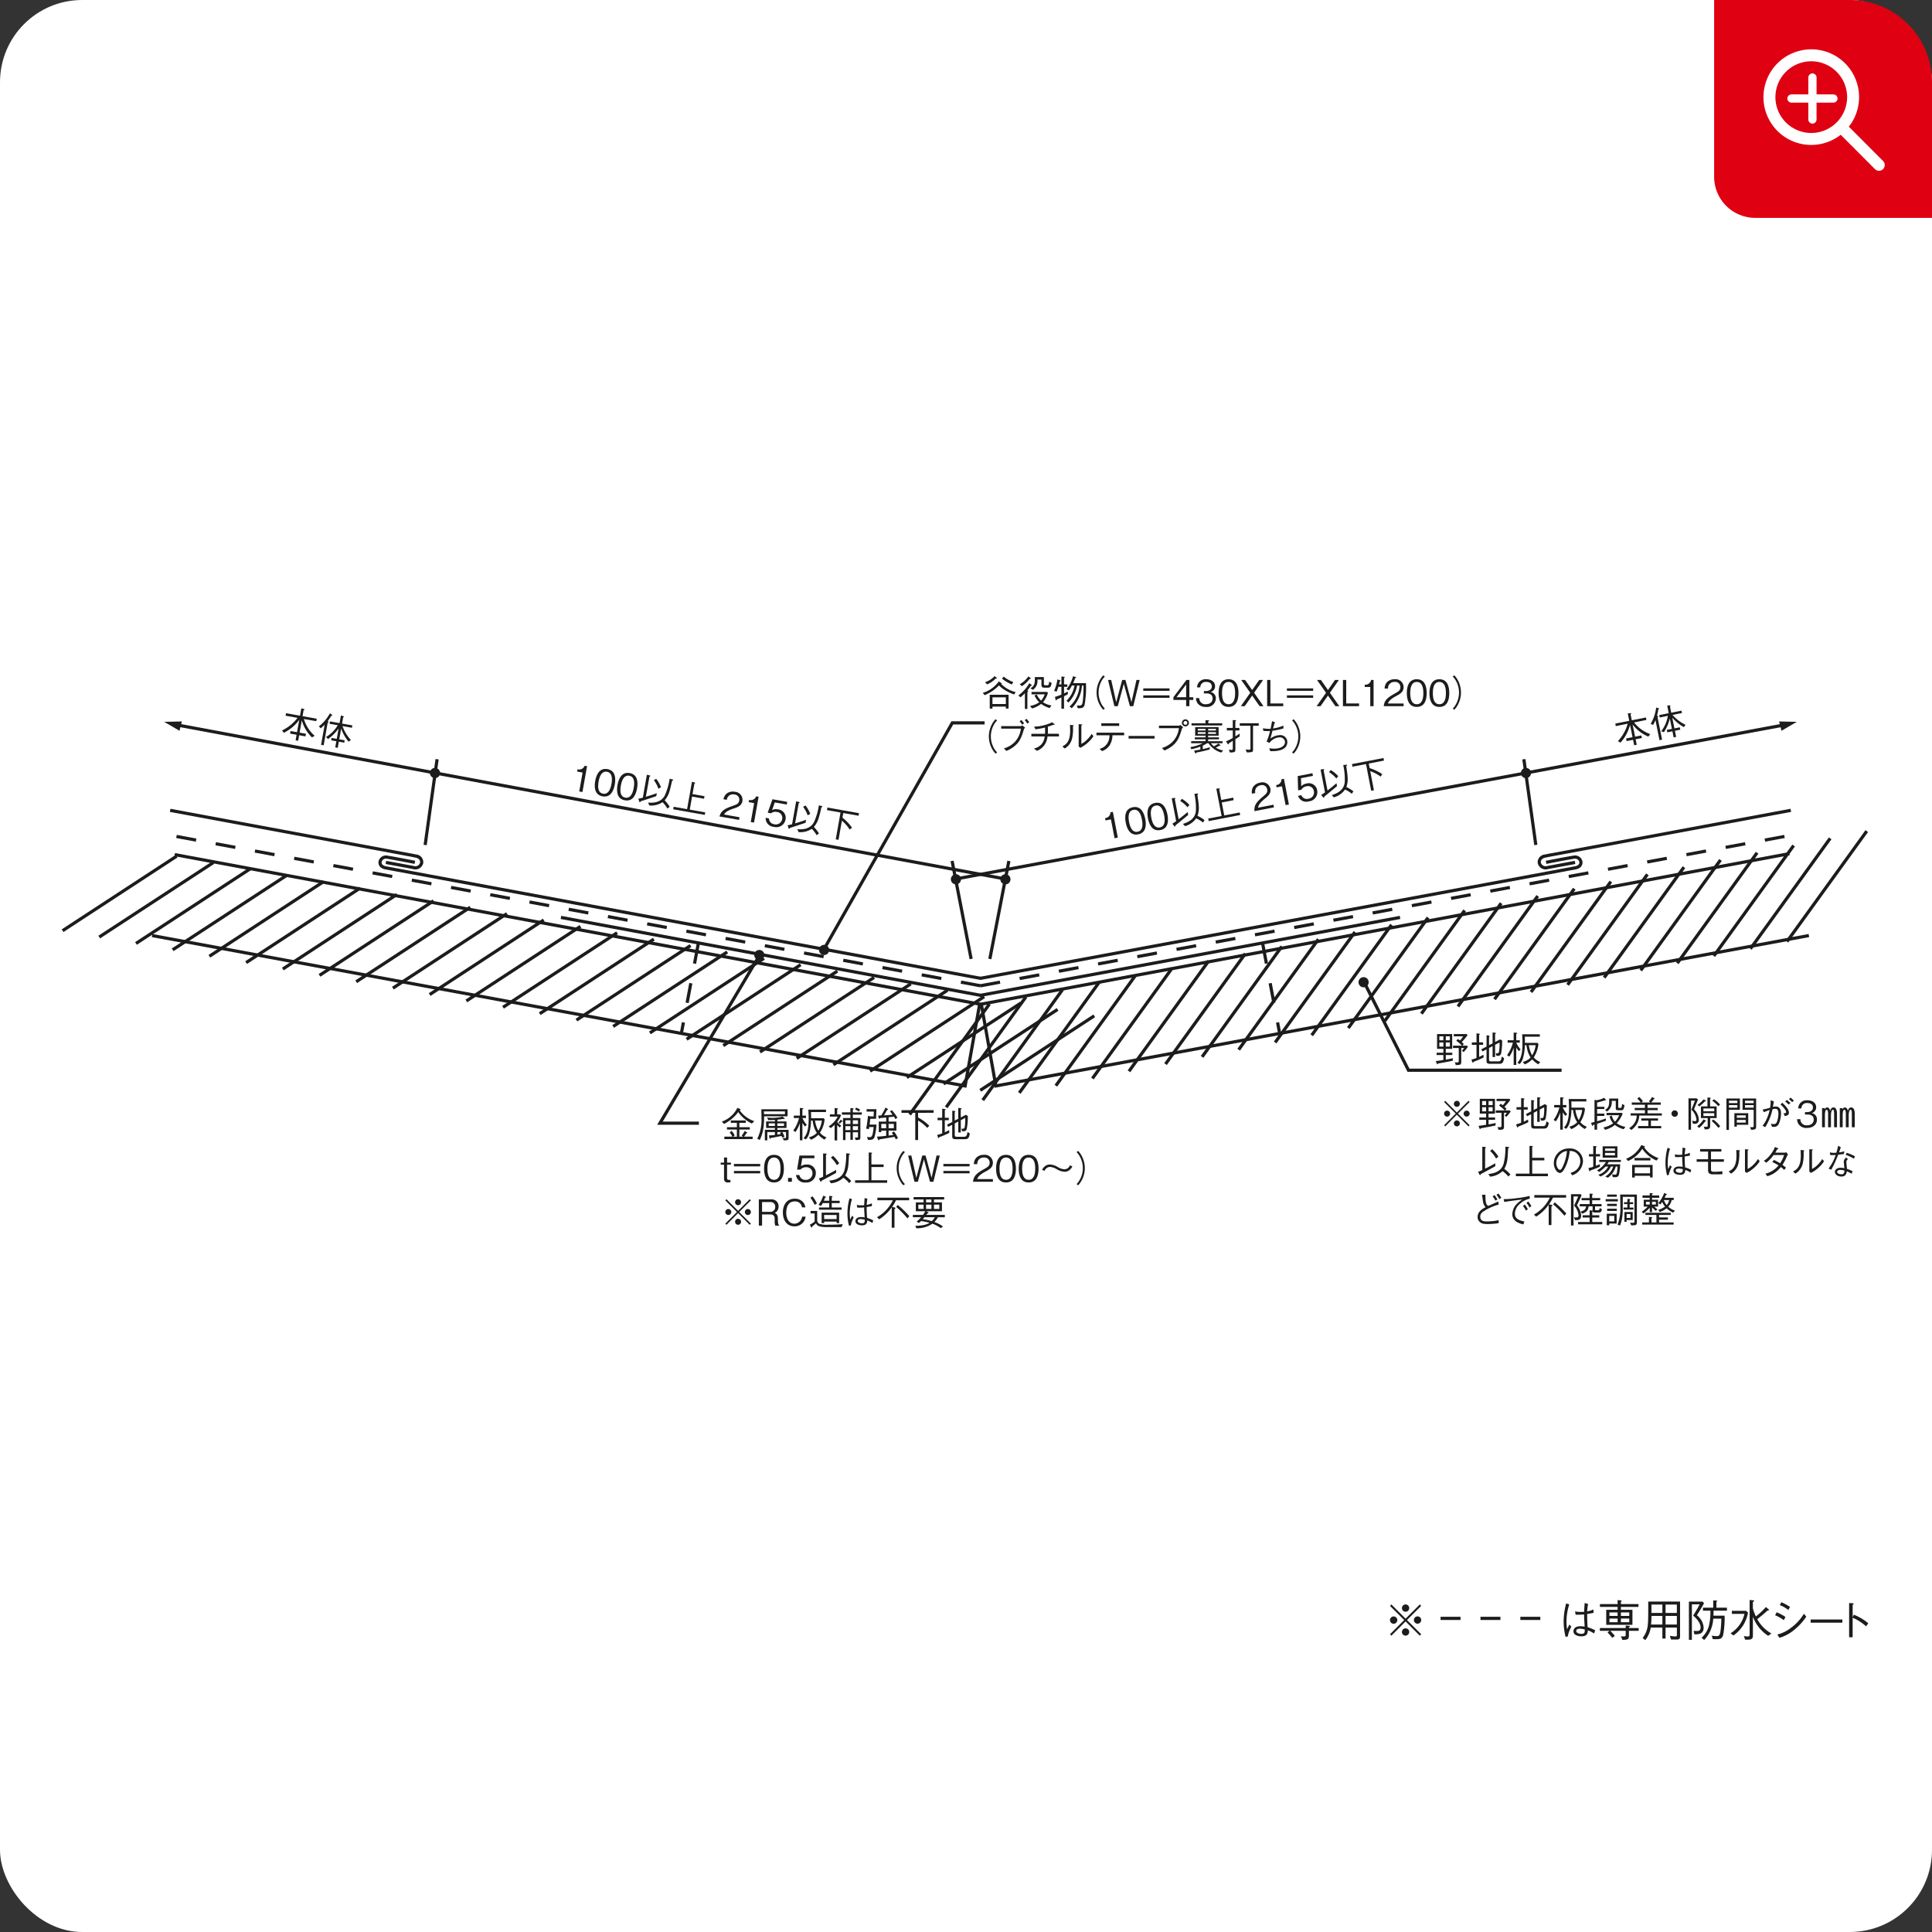 <svg xmlns="http://www.w3.org/2000/svg" width="470" height="470" viewBox="0 0 470 470">
  <rect x="0" y="0" width="470" height="470" fill="#333333" stroke="none"/>
  <g id="グループ_2462" data-name="グループ 2462" transform="translate(-730 -2765)">
    <g id="グループ_2448" data-name="グループ 2448">
      <rect id="長方形_10582" data-name="長方形 10582" width="470" height="470" rx="20" transform="translate(730 2765)" fill="#fff"/>
      <g id="グループ_2407" data-name="グループ 2407" transform="translate(1199.832 2811.525) rotate(90)">
        <g id="グループ_2416" data-name="グループ 2416">
          <g id="グループ_2419" data-name="グループ 2419" transform="translate(0 -23.661)">
            <path id="パス_84427" data-name="パス 84427" d="M132.779,61.053l-.343.343-3.46-3.46-3.447,3.46-.343-.343,3.46-3.455-3.46-3.452.343-.343,3.447,3.466,3.46-3.466.343.343L129.311,57.6Zm-3.8-1.436a.89.89,0,1,1-.876.89.89.89,0,0,1,.876-.89m-2.895-2.9a.886.886,0,1,1-.9.882.887.887,0,0,1,.9-.882m5.8,0A.886.886,0,1,1,131,57.6a.877.877,0,0,1,.882-.882M128.976,53.8a.89.89,0,1,1,0,1.78.89.89,0,0,1,0-1.78" transform="translate(218.607 93.953)" fill="#1c1c1c"/>
            <path id="パス_84428" data-name="パス 84428" d="M133.3,45.579a14.9,14.9,0,0,1-3.738.475,16.867,16.867,0,0,1-4.416-.615l.244-.744a14.069,14.069,0,0,0,4.092.673,12.212,12.212,0,0,0,1.964-.151c-.179-.085-1-.475-1.159-.555l.519-.467c.225.1.541.277,1.1.494a4.478,4.478,0,0,0,1.252.335Zm-.824-6.94a7.407,7.407,0,0,0-.785,1.527c.665.041,1.469.126,1.469,1.576,0,.758-.264,1.931-1.244,1.931-.555,0-1.214-.434-1.214-1.667a4.873,4.873,0,0,1,.1-1.06c-2.035.118-2.274.132-2.971.132a16.3,16.3,0,0,1,.06,2.062l-.813.137a4.943,4.943,0,0,0,.14-1.332c0-.428-.008-.632-.019-.868-.516-.014-1.431-.088-2.142-.132l.222-.838a12.209,12.209,0,0,0,1.8.222,5.169,5.169,0,0,0-.461-1.521l.832-.033c.071.376.157.777.269,1.554.772,0,1.859-.005,3.224-.11a10.639,10.639,0,0,1,.744-1.826Zm-1.181,3.466c0,.8.409.9.555.9.439,0,.711-.618.711-1.277,0-.81-.448-.824-1.082-.8a5.976,5.976,0,0,0-.184,1.186" transform="translate(218.389 67.047)" fill="#1c1c1c"/>
            <path id="パス_84429" data-name="パス 84429" d="M132.272,43.982H131.6V37.693h-.607l.071-.744c.014-.157.033-.277.121-.277.071,0,.151.088.236.244h.178V34.538h.673v2.378h1.159c.871,0,1.049.258,1.055,1.59l-.884.354c.047-.505.047-.7.047-.725,0-.321-.085-.442-.382-.442h-.994V41.45a11.223,11.223,0,0,1,1.244-1.112l.47.632a13.742,13.742,0,0,0-1.294,1.14l-.42-.467ZM124.8,39.665l.085-.818c.008-.085.027-.184.085-.184s.107.047.211.2h.593V34.585h.692v4.276h.7V36.054h3.658v6.38h-3.658V39.665h-.7v4.3h-.692v-4.3Zm3,1.983h.857V39.665H127.8Zm1.5,0h.884V39.665H129.3Zm-1.5-2.787h.857V36.831H127.8Zm1.5,0h.884V36.831H129.3Z" transform="translate(217.928 60.312)" fill="#1c1c1c"/>
            <path id="パス_84430" data-name="パス 84430" d="M134.17,31.735v1.326l-.909.3a10.682,10.682,0,0,0,.157-1.351c0-.343-.184-.363-.409-.363h-1.747V34.4h2.664v.777h-2.664v2.829a6.524,6.524,0,0,1,3.054,1.332l-.527.637a6.054,6.054,0,0,0-3.441-1.277c-1.016-.085-2-.085-5.418-.085V30.873h8.464c.566,0,.777.151.777.862m-5.742,3.441v2.656a14.374,14.374,0,0,1,2.09.107V35.176Zm-2.774,2.656H127.7V35.176h-2.049Zm0-3.433H127.7V31.65h-2.049Zm2.774,0h2.09V31.65h-2.09Z" transform="translate(218.158 53.911)" fill="#1c1c1c"/>
            <path id="パス_84431" data-name="パス 84431" d="M128.434,34.041a4.134,4.134,0,0,1,2.991-1.653c1.689,0,1.667,1.346,1.656,2.255l-.846.189c.014-.236.033-.533.033-.777,0-.3,0-.923-.849-.923-1.252,0-2.334,1.186-2.9,1.813-1.28-.816-2-1.2-2.735-1.587v1.892h8.64v.725h-9.3V32.645l.4-.352c1.357.747,2.189,1.274,2.914,1.747m-1.115-4.059c.291,0,.909.005,1.219.019V27.293a21.706,21.706,0,0,1,4.7.349c.983.291,1.022.8,1.022,1.865,0,.258-.005.442-.025.659l-.832.25a10.107,10.107,0,0,0,.113-1.173c0-.533-.137-.8-1.192-.947a25.865,25.865,0,0,0-3.059-.211v1.969a8.159,8.159,0,0,1,5.193,2.2l-.552.637a6.141,6.141,0,0,0-2.848-1.766,14.045,14.045,0,0,0-3.738-.376v1.813h-.725v-2.5h-1.766l.033-.816c0-.085.033-.151.085-.151.1,0,.159.091.217.189h1.431V26.719h.725Z" transform="translate(217.98 46.657)" fill="#1c1c1c"/>
            <path id="パス_84432" data-name="パス 84432" d="M132.889,32.722a7.457,7.457,0,0,0-4.718-3.386v3.057h-.744V28.954l.442-.494a9.188,9.188,0,0,1,3.183,1.252A9.071,9.071,0,0,1,133.424,32Zm-8.014-5.575c.014-.137.052-.17.118-.17.107,0,.146.077.258.308h1.53a5.676,5.676,0,0,0,1.12-.349c.439-.17.665-.269.89-.376A15.226,15.226,0,0,0,126.5,24.12l.6-.7a.189.189,0,0,1,.126-.08c.1,0,.118.159.146.4a32.1,32.1,0,0,1,2.076,2.483,9.015,9.015,0,0,0,3.5-3.447l.555.785a9.369,9.369,0,0,1-4.66,3.716h4.627c.868,0,.975.549.975,1.208v.7l-.884.277a5.993,5.993,0,0,0,.107-.915c0-.357-.14-.475-.39-.475H124.79Z" transform="translate(217.914 39.784)" fill="#1c1c1c"/>
            <path id="パス_84433" data-name="パス 84433" d="M127.43,26.906a11.338,11.338,0,0,1,1.14-2.142l.785.4a8.69,8.69,0,0,0-1.195,2.109Zm1.06-7.217a14.276,14.276,0,0,1,3.125,2.829,10.078,10.078,0,0,1,2.029,3.7l-.8.522a9,9,0,0,0-1.694-3.408,11.743,11.743,0,0,0-3.361-3.059Zm-3.5,6.077a10.911,10.911,0,0,1,1.14-2.109l.744.4a8.217,8.217,0,0,0-1.192,2.076Z" transform="translate(218.266 34.382)" fill="#1c1c1c"/>
            <rect id="長方形_10672" data-name="長方形 10672" width="0.777" height="7.717" transform="translate(347.451 45.299)" fill="#1c1c1c"/>
            <path id="パス_84434" data-name="パス 84434" d="M127.9,17.7a12.671,12.671,0,0,1,2.082-3.5l.747.519a11.441,11.441,0,0,0-1.12,1.464A8.562,8.562,0,0,0,128.648,18h4.737v.857h-8.324l.047-.81c0-.052.005-.3.146-.3.066,0,.118.085.236.25h3.018Z" transform="translate(218.389 24.798)" fill="#1c1c1c"/>
            <path id="パス_84435" data-name="パス 84435" d="M127.055,67.515h-.777V62.663h.777Zm0-9.705h-.777V52.957h.777Zm0-9.7h-.777V43.252h.777Z" transform="translate(220.514 75.528)" fill="#1c1c1c"/>
          </g>
          <path id="パス_84436" data-name="パス 84436" d="M57.142,120.985l-4.6-.816L52.3,121.5l-.552-.1a1.416,1.416,0,0,0-.857-1.727l.1-.593,6.281,1.12Z" transform="translate(88.874 207.936)" fill="#1c1c1c"/>
          <path id="パス_84437" data-name="パス 84437" d="M57.842,119.653c-.343,1.933-2.156,2.076-3.738,1.8s-3.23-1.055-2.886-2.98,2.167-2.057,3.738-1.788c1.568.286,3.23,1.044,2.886,2.966m-5.979-1.06c-.225,1.225.975,1.785,2.386,2.038,1.475.264,2.735.118,2.947-1.087s-.931-1.78-2.386-2.043-2.73-.121-2.947,1.093" transform="translate(89.36 203.581)" fill="#1c1c1c"/>
          <path id="パス_84438" data-name="パス 84438" d="M58.193,117.678c-.343,1.933-2.15,2.076-3.738,1.793s-3.23-1.046-2.886-2.971,2.175-2.057,3.743-1.78,3.224,1.035,2.881,2.958m-5.979-1.06c-.211,1.225.983,1.785,2.392,2.043,1.469.258,2.73.113,2.941-1.093s-.923-1.78-2.386-2.043-2.73-.121-2.947,1.093" transform="translate(89.973 200.138)" fill="#1c1c1c"/>
          <path id="パス_84439" data-name="パス 84439" d="M58.145,119.329c.118.085.239.17.225.264-.014.038-.019.066-.165.11l-.692.22c-.066-.343-.107-.536-.239-1.088l-5.589-.989.165-.692c.019-.027.047-.154.126-.14.058.008.151.113.2.211l4.864.871c-.354-1.239-.618-2-.862-2.664l.72.126c.428,1.258.849,2.51,1.244,3.771m1.78-6.473a7.447,7.447,0,0,0-1.554,1.178,4.982,4.982,0,0,1,.8,3.219l-.7.288c.052-.975.165-3.084-1.807-4.086A15.98,15.98,0,0,0,52.65,112.3l.184-.673c.019-.1.052-.2.146-.176s.137.157.165.264c1.955.439,1.977.448,2.43.585a5.929,5.929,0,0,1,2.34,1.219,8.8,8.8,0,0,1,1.576-1.225Zm-4.831,2.194a7.425,7.425,0,0,0-2.09,1.1l-.31-.579a8.257,8.257,0,0,1,2.038-1.162Z" transform="translate(90.257 194.619)" fill="#1c1c1c"/>
          <path id="パス_84440" data-name="パス 84440" d="M59,116.4l-.612-.1.579-3.271-6.651-1.186.154-.632c.011-.06.058-.165.137-.151s.085.077.126.189l2.57.456.514-2.914.618.113-.527,2.914,3.177.56.667-3.765.612.113Z" transform="translate(91.35 189.655)" fill="#1c1c1c"/>
          <path id="パス_84441" data-name="パス 84441" d="M59.221,110.919c-1.469-.4-1.939-1.431-2.551-3.164-.368-1.035-.527-1.5-1.31-1.642a1.253,1.253,0,0,0-1.483,1.181,1.5,1.5,0,0,0,1.3,1.845l-.146.818a2.315,2.315,0,0,1-1.412-.832,2.5,2.5,0,0,1-.4-1.931,1.969,1.969,0,0,1,2.222-1.859c1.107.2,1.469.931,1.873,2.189.56,1.733,1.068,2.043,1.431,2.288l.67-3.771.648.118Z" transform="translate(92.872 183.883)" fill="#1c1c1c"/>
          <path id="パス_84442" data-name="パス 84442" d="M59.849,105.792l-4.594-.824-.236,1.332-.56-.107a1.4,1.4,0,0,0-.857-1.719l.1-.593L59.986,105Z" transform="translate(93.601 181.402)" fill="#1c1c1c"/>
          <path id="パス_84443" data-name="パス 84443" d="M60.567,104.636a2.1,2.1,0,0,1-2.194,1.958l.146-.81a1.424,1.424,0,0,0,1.417-1.261,1.56,1.56,0,0,0-1.241-1.944,1.421,1.421,0,0,0-1.738,1.261,1.681,1.681,0,0,0,.321,1.45l-.143.81-3.276-1.162.64-3.592.645.121-.514,2.906,1.865.659a2.105,2.105,0,0,1-.173-1.412,2.047,2.047,0,0,1,2.5-1.851,2.256,2.256,0,0,1,1.741,2.867" transform="translate(94.05 176.975)" fill="#1c1c1c"/>
          <path id="パス_84444" data-name="パス 84444" d="M60.5,106.107c.118.085.239.165.225.264-.014.038-.019.066-.165.113l-.692.211c-.066-.338-.107-.536-.244-1.082l-5.583-.994.165-.687c.014-.027.047-.159.126-.146s.146.118.2.217l4.869.871c-.354-1.244-.618-2-.862-2.661l.72.124c.428,1.252.849,2.513,1.244,3.771m1.78-6.473a7.789,7.789,0,0,0-1.554,1.173,4.982,4.982,0,0,1,.8,3.219l-.7.3c.052-.983.165-3.087-1.807-4.086a15.773,15.773,0,0,0-4.012-1.153l.184-.681c.019-.1.052-.19.146-.17s.137.159.165.258a23.335,23.335,0,0,1,2.43.593,5.962,5.962,0,0,1,2.34,1.211,9.338,9.338,0,0,1,1.576-1.225Zm-4.831,2.189a7.351,7.351,0,0,0-2.082,1.107l-.319-.579a8.129,8.129,0,0,1,2.038-1.167Z" transform="translate(94.371 171.531)" fill="#1c1c1c"/>
          <path id="パス_84445" data-name="パス 84445" d="M55.926,98.815l1.12.2A11.633,11.633,0,0,1,59.5,96.687l.437.579a9.38,9.38,0,0,0-2.156,1.884l4.666.824-.118.673-6.525-1.159-.588,3.3-.626-.113,1.37-7.684.626.11Z" transform="translate(95.335 165.871)" fill="#1c1c1c"/>
          <path id="パス_84446" data-name="パス 84446" d="M52.885,144.173a9.221,9.221,0,0,1-4.172,2.485l3,.533.277-1.541.632.11-.269,1.538,1.337.242-.113.621-1.346-.236-.275,1.582-.634-.113.283-1.582-3-.541a10.548,10.548,0,0,1,3.153,3.751l-.574.439A10.131,10.131,0,0,0,48.12,147.7L47.6,150.6l-.607-.1.607-3.408-1.793-.316.165-.64c.008-.033.047-.179.121-.165s.1.113.143.244l1.477.258.612-3.449.607.107-.533,3.013a8.682,8.682,0,0,0,4.078-2.612Z" transform="translate(79.987 249.757)" fill="#1c1c1c"/>
          <path id="パス_84447" data-name="パス 84447" d="M46.855,145a14.476,14.476,0,0,1,1.318.876c.08-.137.151-.255.225-.214a.587.587,0,0,1,.2.222l5.432.961-.107.634-4.916-.879a8.04,8.04,0,0,1,.89.969l-.461.448a10.256,10.256,0,0,0-3.2-2.7l.368-.467c.047-.063.093-.1.151-.1.093.019.093.17.093.25m6.294-4.2a10.133,10.133,0,0,1-3.191,1.788l2.625.467.236-1.315.579.1-.236,1.315,1.5.266-.113.61-1.5-.266-.222,1.255-.579-.1.222-1.255-2.529-.453a10.911,10.911,0,0,1,2.57,2.559l-.483.516a8.191,8.191,0,0,0-2.873-2.87l-.357,2-.571-.1.415-2.334-1.859-.327.179-.582c.014-.058.047-.17.113-.156s.118.137.143.187l1.538.266.439-2.5.582.1-.417,2.3a9.7,9.7,0,0,0,3.394-2.054Z" transform="translate(80.752 244.246)" fill="#1c1c1c"/>
          <path id="パス_84448" data-name="パス 84448" d="M85.019,104.839a8.469,8.469,0,0,1-2.8,3.328,9.44,9.44,0,0,1,2.886,3.466l-.566.527a6.653,6.653,0,0,0-3.342-3.776l.25-.659a.176.176,0,0,1,.151-.118c.085,0,.118.08.184.217a7.037,7.037,0,0,0,2.645-3.559Zm3.776,6.709H88.2v-1.939a3.925,3.925,0,0,0-1.022.64L86.8,109.8a3.6,3.6,0,0,1,1.107-.772l.3.382V108.5H86.469v2.411h-.56V108.5H84.84v1.475h-.574v-3.636h.574v1.554h1.068v-2.538h.56v2.538H88.2v-.923l-.269.368a3.756,3.756,0,0,0-1.12-.725l.3-.505c.047-.08.093-.14.151-.14.08,0,.085.1.107.239a3.562,3.562,0,0,1,.829.566v-2.115h.593Z" transform="translate(141.789 182.073)" fill="#1c1c1c"/>
          <path id="パス_84449" data-name="パス 84449" d="M83.029,107.185a17.494,17.494,0,0,1,3.057.2,9.005,9.005,0,0,1,2.7.851l-.291.612a10.2,10.2,0,0,0-4.943-1.03c-.368,0-1.093.008-2.227.041V101.47h1.708Zm-1.186-5.075v5.122c.255-.019.368-.019.665-.019v-5.1Zm7.039.3-.574.269c.014-.11.019-.33.019-.5,0-.316-.058-.335-.316-.335H86.857v.923a7.071,7.071,0,0,1,1.159-.549l.2.549a4.414,4.414,0,0,0-.42.184c.047.17.25,1.055.514,2.642.08.019.211.06.211.151,0,.06-.085.088-.14.1l-.692.187c-.025-.527-.071-1.148-.118-1.478h-.711v1.845h2.024V107H86.316v-2.452h-.448v2.142H84.281v-2.142h-.371c.027.442.06,1.206.047,1.615l-.64.3a9.564,9.564,0,0,0,.1-1.318,10.946,10.946,0,0,0-.321-2.485l.434-.434a.186.186,0,0,1,.113-.06c.052,0,.071.052.071.085a1.155,1.155,0,0,1-.052.244c.1.56.137.936.184,1.464h.437v-2.227h1.587v2.227h.448v-2.73h1.878c.64,0,.7.126.687,1.181m-4.133,3.658h.64v-1.516h-.64Zm0-2.109h.64v-1.62h-.64Zm2.109,0h.626c-.052-.363-.066-.467-.137-.8-.088.044-.146.071-.3.165l-.184-.489Z" transform="translate(142.007 176.766)" fill="#1c1c1c"/>
          <path id="パス_84450" data-name="パス 84450" d="M85.715,103.079a4.651,4.651,0,0,1-.89.64h4.243v.618H84.911a8.814,8.814,0,0,1,2.142,1.063l-.343.552a8.9,8.9,0,0,0-3.051-1.409v1.272h-.593v-1.478H81.206l.038-.659c0-.038.022-.189.121-.189.077,0,.132.1.176.231h1.524v-.871h.593v.871a6.292,6.292,0,0,0,1.64-1.068Zm3.2-4.726a5.721,5.721,0,0,1-1.206,1.477,5.355,5.355,0,0,1,1.225,1.818l-.585.481a4.707,4.707,0,0,0-.522-1.225,3.086,3.086,0,0,0-.566-.692,5.871,5.871,0,0,1-2.065.857,5.38,5.38,0,0,1-.928.157v.4a11.465,11.465,0,0,1,3.065.428,3.471,3.471,0,0,1,1.53.824l-.31.566c-1.192-1.173-3.243-1.244-4.765-1.244-.574,0-.733.011-2.175.071v-4.29H82.2v3.65c.791-.025,1.077-.033,1.5-.025V98.564l.269-.25a7.206,7.206,0,0,1,3.257,1.145,3.714,3.714,0,0,0,1.12-1.587Zm-4.647,2.307a7.618,7.618,0,0,0,2.466-.81,6.132,6.132,0,0,0-2.466-.865Z" transform="translate(141.806 170.909)" fill="#1c1c1c"/>
          <path id="パス_84451" data-name="パス 84451" d="M86,100.086a6.277,6.277,0,0,1-.593.64H89.14v.626h-3.8a6.1,6.1,0,0,1,.816.969l-.428.475a6.274,6.274,0,0,0-2.373-2.216v1.92h-.538v-1.148H81.264l.085-.678c.022-.107.041-.159.093-.159.08,0,.126.085.17.211h1.208v-.706l.242-.231a7,7,0,0,1,1.576.936,3.9,3.9,0,0,0,.909-.983Zm-1.445-.481a2.213,2.213,0,0,1,.508.489l-.3.316a2.122,2.122,0,0,0-.678-.541l.288-.376c.014-.025.066-.1.113-.1.093,0,.074.178.066.217m-1.672-2.689H83.7V95.085h4.5c.731,0,.862,0,.843,1.173l-.632.146c.014-.165.033-.489.033-.522,0-.217-.066-.217-.338-.217h-.942v1.252h1.845v.593H87.163v1.206h1.906v.593H83.7v-1.8h-.816v2.068h-.568V97.51H81.264l.074-.621c.005-.1.025-.17.091-.17s.113.085.173.2h.717V94.742h.568Zm1.37,1.8h.909V97.51h-.909Zm1.431,0h.956V97.51h-.956Zm-1.431-1.8h.909V95.665h-.909Zm1.431,0h.956V95.665h-.956Zm-3.554-1.5a4.806,4.806,0,0,0-.5.936l-.456-.225a4.186,4.186,0,0,1,.481-.961Z" transform="translate(141.759 165.443)" fill="#1c1c1c"/>
          <path id="パス_84452" data-name="パス 84452" d="M88.368,97.249c.428.157.717.434.678,1.574l-.744.231a5.23,5.23,0,0,0,.066-.637c0-.31-.093-.563-.785-.72a16.351,16.351,0,0,0-1.675-.264v1.093c.291.047.31.055.522.085l-.146.673a12.04,12.04,0,0,0-1.554-.275c-.522-.074-1.035-.132-1.549-.179l.132-.579v-.8l-1.162-.047v1.76h-.585v-2.4l2.34.1v1.4c.217.025,1.3.151,1.409.157V96.766a13.425,13.425,0,0,1,3.054.483m.546-5.215a2.528,2.528,0,0,0-.3.165c-.08.055-.159.085-.316.184.415,2.414.481,2.815.612,3.7.071,0,.222,0,.222.132,0,.107-.124.146-.189.173l-.7.264c-.025-.752-.11-1.5-.2-2.255H86.772v1.186h.368V96.2H84.584V94.4h-1c.041.376.074.73.132,1.469.08.033.179.074.179.179,0,.085-.093.124-.126.137l-.651.173a7.2,7.2,0,0,0-.033-.752,12.756,12.756,0,0,0-1.911-1.035l.31-.533c.038-.071.077-.085.11-.085.093,0,.146.1.192.242.73.409.956.541,1.285.758-.071-1.173-.08-1.3-.165-2.1a7.2,7.2,0,0,0-.8.621l-.31-.456a11.517,11.517,0,0,1,1.837-1.351l.343.475c-.277.159-.376.217-.618.368.066.363.124.917.165,1.3h1.06v-1.9h2.189v1.9h1.206c-.08-.73-.085-.81-.146-1.14a5.005,5.005,0,0,0-.508.349l-.373-.5a8.1,8.1,0,0,1,1.64-.983Zm-3.765,3.554H86.2V94.4H85.149Zm0-1.774H86.2V92.542H85.149Z" transform="translate(141.743 159.852)" fill="#1c1c1c"/>
          <path id="パス_84453" data-name="パス 84453" d="M82.042,92.156h1.134a11.626,11.626,0,0,1,2.01-2.722l.527.494a9.56,9.56,0,0,0-1.788,2.227h4.74v.687H82.042V96.19H81.4V88.38h.64Z" transform="translate(142.148 154.334)" fill="#1c1c1c"/>
          <path id="パス_84454" data-name="パス 84454" d="M88.342,92.616c.146.066.211.113.211.184s-.033.074-.165.121l-.6.209a10.031,10.031,0,0,0-.382-1.23H84.2v1.131H83.61V91.9H81.394l.1-.648c.008-.071.033-.2.107-.2.058,0,.091.08.151.206H83.61V90.3H84.2v.964h2.938c-.165-.371-.316-.667-.527-1.049l.665-.047a23.133,23.133,0,0,1,1.063,2.452m.481-6.215v2.123c0,.651-.08.936-.772.936H85.315l.5.975-.522.3-.665-1.293H81.874l.088-.56c.011-.033.033-.189.118-.189.047,0,.08.047.137.157h2.071l-.428-.862H81.2l.08-.64c.005-.08.019-.184.1-.184s.093.047.17.211h1.977l-.637-1.206.25-.508a15.772,15.772,0,0,1,3.23.264c.527.179.527.579.519,1.112l-.612.2c0-.579,0-.711-.382-.81a9.966,9.966,0,0,0-2.255-.124L84.2,87.37H87.18v.612H84.519l.461.862h2.741c.448,0,.508-.137.508-.566V86.725c0-.673-.118-.791-1.181-.989l.4-.568c1.112.217,1.37.437,1.37,1.233" transform="translate(141.789 148.725)" fill="#1c1c1c"/>
          <path id="パス_84455" data-name="パス 84455" d="M87.326,107.27H90.55c.5,0,.5-.277.5-.621v-.2h.56a3.829,3.829,0,0,1,.06.6.855.855,0,0,1-.923.961H87.326v.81h-.475v-.81H85.593v-.744h1.258v-.936h.475Z" transform="translate(149.467 185.686)" fill="#1c1c1c"/>
          <path id="パス_84456" data-name="パス 84456" d="M86.164,110.122v-6.38h.593v6.38m1.694,0h-.579v-6.38h.579Z" transform="translate(150.464 181.16)" fill="#1c1c1c"/>
          <path id="パス_84457" data-name="パス 84457" d="M92.08,104.048c0,1.958-1.752,2.419-3.367,2.419s-3.356-.461-3.356-2.419,1.774-2.406,3.356-2.406c1.6,0,3.367.448,3.367,2.406m-6.069,0c0,1.252,1.28,1.6,2.7,1.6,1.5,0,2.716-.371,2.716-1.6s-1.228-1.587-2.716-1.587c-1.469,0-2.7.354-2.7,1.587" transform="translate(149.055 177.492)" fill="#1c1c1c"/>
          <rect id="長方形_10673" data-name="長方形 10673" width="0.934" height="0.936" transform="translate(240.031 277.19)" fill="#1c1c1c"/>
          <path id="パス_84458" data-name="パス 84458" d="M91.973,101.33a2.1,2.1,0,0,1-1.813,2.312v-.829a1.41,1.41,0,0,0,1.167-1.483,1.554,1.554,0,0,0-1.563-1.694,1.426,1.426,0,0,0-1.5,1.549,1.7,1.7,0,0,0,.579,1.37v.818l-3.427-.566V99.161h.654v2.955l1.95.321a2.107,2.107,0,0,1-.406-1.365,2.047,2.047,0,0,1,2.134-2.26,2.261,2.261,0,0,1,2.222,2.518" transform="translate(149.165 172.55)" fill="#1c1c1c"/>
          <path id="パス_84459" data-name="パス 84459" d="M91.867,102.845c.132.06.269.118.269.217,0,.047-.011.066-.143.14l-.648.335c-.118-.321-.2-.508-.428-1.027H85.249l.047-.706c.008-.027.014-.159.093-.159a.437.437,0,0,1,.236.179h4.951c-.574-1.167-.969-1.865-1.326-2.472h.733c.637,1.162,1.277,2.321,1.884,3.493m.612-6.682a7.1,7.1,0,0,0-1.318,1.428,4.982,4.982,0,0,1,1.346,3.026l-.64.409c-.113-.969-.376-3.065-2.485-3.7a15.959,15.959,0,0,0-4.158-.428l.058-.7c.014-.107.022-.2.113-.2s.165.132.211.222c2,.1,2.024.1,2.5.159a5.85,5.85,0,0,1,2.516.783,9.31,9.31,0,0,1,1.34-1.483Zm-4.369,3a7.606,7.606,0,0,0-1.859,1.45l-.409-.522a8.642,8.642,0,0,1,1.8-1.494Z" transform="translate(148.822 167.081)" fill="#1c1c1c"/>
          <path id="パス_84460" data-name="パス 84460" d="M92.529,100.3h-.621V96.975H85.147l.047-.645c0-.058.019-.178.1-.178s.1.066.157.173h2.617V93.358h.621v2.966h3.221V92.493h.621Z" transform="translate(148.688 161.516)" fill="#1c1c1c"/>
          <path id="パス_84461" data-name="パス 84461" d="M85.317,90.921a4.486,4.486,0,0,0,1.06.791,5.815,5.815,0,0,0,5.644,0,4.6,4.6,0,0,0,1.06-.791l.31.363a4.672,4.672,0,0,1-1.1.818,6.21,6.21,0,0,1-6.182,0,4.672,4.672,0,0,1-1.1-.818Z" transform="translate(148.444 158.771)" fill="#1c1c1c"/>
          <path id="パス_84462" data-name="パス 84462" d="M91.8,89.387v.824l-5.457,1.477L91.8,93.158v.829L85.42,95.53v-.777l5.418-1.214-5.418-1.45v-.8l5.418-1.456L85.42,88.615v-.783Z" transform="translate(149.165 153.378)" fill="#1c1c1c"/>
          <path id="パス_84463" data-name="パス 84463" d="M86.164,91.566V85.192h.593v6.374m1.694,0h-.579V85.192h.579Z" transform="translate(150.464 148.767)" fill="#1c1c1c"/>
          <path id="パス_84464" data-name="パス 84464" d="M91.91,87.957c-1.521-.132-2.161-1.06-3.07-2.664-.541-.947-.78-1.376-1.576-1.376a1.242,1.242,0,0,0-1.252,1.409,1.5,1.5,0,0,0,1.609,1.6v.832a2.378,2.378,0,0,1-1.543-.568,2.5,2.5,0,0,1-.72-1.837,1.968,1.968,0,0,1,1.859-2.222c1.129,0,1.609.659,2.227,1.826.857,1.615,1.412,1.824,1.813,2V83.126h.654Z" transform="translate(149.055 145.159)" fill="#1c1c1c"/>
          <path id="パス_84465" data-name="パス 84465" d="M92.08,83.5c0,1.95-1.752,2.419-3.367,2.419s-3.356-.47-3.356-2.419,1.774-2.411,3.356-2.411c1.6,0,3.367.448,3.367,2.411m-6.069,0c0,1.247,1.28,1.587,2.7,1.587,1.5,0,2.716-.368,2.716-1.587s-1.228-1.6-2.716-1.6c-1.469,0-2.7.362-2.7,1.6" transform="translate(149.055 141.596)" fill="#1c1c1c"/>
          <path id="パス_84466" data-name="パス 84466" d="M92.08,81.493c0,1.958-1.752,2.419-3.367,2.419s-3.356-.461-3.356-2.419,1.774-2.411,3.356-2.411c1.6,0,3.367.453,3.367,2.411m-6.069,0c0,1.247,1.28,1.587,2.7,1.587,1.5,0,2.716-.363,2.716-1.587s-1.228-1.6-2.716-1.6c-1.469,0-2.7.357-2.7,1.6" transform="translate(149.055 138.097)" fill="#1c1c1c"/>
          <path id="パス_84467" data-name="パス 84467" d="M86.687,76.087a2.634,2.634,0,0,1,.706.5,1.953,1.953,0,0,1,.593,1.346,4.164,4.164,0,0,1-.621,1.95,3.674,3.674,0,0,0-.566,1.694,1.532,1.532,0,0,0,.975,1.285l-.269.593a2.462,2.462,0,0,1-.706-.508,1.952,1.952,0,0,1-.588-1.343,4.136,4.136,0,0,1,.612-1.944,3.685,3.685,0,0,0,.568-1.7,1.536,1.536,0,0,0-.975-1.285Z" transform="translate(150.548 132.867)" fill="#1c1c1c"/>
          <path id="パス_84468" data-name="パス 84468" d="M93.081,76.982a4.553,4.553,0,0,0-1.06-.777,5.759,5.759,0,0,0-5.644,0,4.386,4.386,0,0,0-1.06.777l-.31-.357a4.589,4.589,0,0,1,1.1-.816,6.21,6.21,0,0,1,6.182,0,4.589,4.589,0,0,1,1.1.816Z" transform="translate(148.444 130.943)" fill="#1c1c1c"/>
          <path id="パス_84469" data-name="パス 84469" d="M95.512,110.5l-.283.277L92.4,107.95l-2.829,2.831-.283-.277,2.834-2.831-2.834-2.826.283-.28,2.829,2.842,2.829-2.842.283.28-2.848,2.826ZM92.4,109.326a.728.728,0,1,1-.725.725.728.728,0,0,1,.725-.725m-2.378-2.378a.729.729,0,1,1-.733.725.731.731,0,0,1,.733-.725m4.751,0a.729.729,0,1,1-.725.725.726.726,0,0,1,.725-.725M92.4,104.567a.729.729,0,1,1-.725.733.726.726,0,0,1,.725-.733" transform="translate(155.921 182.6)" fill="#1c1c1c"/>
          <path id="パス_84470" data-name="パス 84470" d="M95.687,103.007a3.079,3.079,0,0,1-1.088.137h-.555c-.871,0-1.082.489-1.082,1.068v2h2.724V107H89.305v-3.032a1.647,1.647,0,0,1,1.727-1.771,1.784,1.784,0,0,1,1.261.486,1.581,1.581,0,0,1,.308.514.877.877,0,0,1,.456-.618,1.791,1.791,0,0,1,.928-.217h.475a4.19,4.19,0,0,0,.739-.074.45.45,0,0,0,.357-.222h.132Zm-5.729,1.107v2.1h2.378v-2.016a1.146,1.146,0,0,0-1.219-1.181,1.059,1.059,0,0,0-1.159,1.1" transform="translate(155.949 178.231)" fill="#1c1c1c"/>
          <path id="パス_84471" data-name="パス 84471" d="M95.966,102.447c0,1.84-1.483,2.8-3.375,2.8-1.813,0-3.348-.912-3.348-2.889a2.551,2.551,0,0,1,1.008-2.153,2.933,2.933,0,0,1,1.1-.442v.843a1.637,1.637,0,0,0-1.445,1.774c0,1.931,2.109,2.049,2.716,2.049,1.233.014,2.7-.489,2.7-1.991a1.963,1.963,0,0,0-1.708-1.878v-.838a2.667,2.667,0,0,1,2.354,2.73" transform="translate(155.841 174.131)" fill="#1c1c1c"/>
          <path id="パス_84472" data-name="パス 84472" d="M96.623,96.715v3.573c0,2.01-.4,2.414-.936,2.65.277.277.626.725.8.936.077,0,.231.014.231.137,0,.052-.033.1-.126.14l-.579.275a4.61,4.61,0,0,0-.752-1.153H93.3v.983h-.612v-1.615h2.227a.951.951,0,0,0,.931-.6,5.845,5.845,0,0,0,.189-2c0-1.206-.025-2.417-.137-3.617ZM91.2,103.273a8.908,8.908,0,0,0-1.733,1.03l-.335-.516a8.788,8.788,0,0,1,1.725-1.085Zm1.186-1.074h-.546V99.723H90.776V101.3a5.292,5.292,0,0,1,.706.42l-.3.593a7.808,7.808,0,0,0-2.208-1.14l.217-.547c0-.008.041-.118.113-.118s.146.157.159.231c.354.132.538.2.744.288v-1.31H89.029l.052-.588c.008-.124.033-.2.093-.2s.071.011.217.176h.818V97.177h.566v1.931h1.068V96.715h.546Zm3.257-4.279h-.362v3.032h.362v.615H93.1V97.309h2.551Zm-1.977,3.032h.994V97.921H93.67Z" transform="translate(155.376 168.386)" fill="#1c1c1c"/>
          <path id="パス_84473" data-name="パス 84473" d="M95.942,99.62a12.177,12.177,0,0,1-3.065.382,14,14,0,0,1-3.62-.5l.2-.607a11.492,11.492,0,0,0,3.356.546,10.248,10.248,0,0,0,1.607-.118c-.146-.074-.824-.4-.947-.456l.428-.387a9.15,9.15,0,0,0,.9.4,3.746,3.746,0,0,0,1.027.283Zm-.687-5.687a6.089,6.089,0,0,0-.632,1.244c.538.041,1.2.107,1.2,1.3,0,.621-.209,1.582-1.013,1.582-.456,0-1-.363-1-1.365a3.887,3.887,0,0,1,.088-.876c-1.67.1-1.867.113-2.439.113a12.266,12.266,0,0,1,.052,1.686l-.667.113a3.955,3.955,0,0,0,.113-1.087c0-.349-.005-.514-.014-.711-.42-.014-1.173-.066-1.758-.113l.184-.678a11.035,11.035,0,0,0,1.475.184,4.373,4.373,0,0,0-.382-1.252l.687-.027c.058.3.124.634.222,1.28.626,0,1.516-.014,2.636-.1a9.073,9.073,0,0,1,.615-1.5Zm-.956,2.84c0,.654.33.73.456.73.354,0,.571-.505.571-1.046,0-.667-.363-.673-.882-.659a5.011,5.011,0,0,0-.146.975" transform="translate(155.741 163.671)" fill="#1c1c1c"/>
          <path id="パス_84474" data-name="パス 84474" d="M91.409,94.719l.113-.552c.019-.08.066-.272.165-.272.066,0,.179.14.269.25h4.5v.667H91.508a10.946,10.946,0,0,1,2.9,3.046l-.5.547a9.462,9.462,0,0,0-4.128-3.869v3.776h-.626V90.575h.626v3.2a9.853,9.853,0,0,1,1.629.967Zm-.481-1.37a24.271,24.271,0,0,1,2.708-2.82l.549.453A25.614,25.614,0,0,0,91.4,93.73Z" transform="translate(155.685 158.085)" fill="#1c1c1c"/>
          <path id="パス_84475" data-name="パス 84475" d="M94.007,89.058a5.188,5.188,0,0,1,1.167.879,7.289,7.289,0,0,1,1.088-2.1l.4.527a8.59,8.59,0,0,0-1.088,2.029,6.669,6.669,0,0,1,1.12,3.916l-.607.269a10,10,0,0,0-.151-1.87,4.329,4.329,0,0,0-.566-1.615,12.24,12.24,0,0,0-.428,2.068,3.987,3.987,0,0,1,.467.546l-.349.53a7.733,7.733,0,0,0-1.055-1.077v2h-.566v-2.45a5.784,5.784,0,0,0-.89-.574v2.3H90.388V92.554h-.7v2.43H89.1V87.551h.588v2.477h.7V88.084h2.164v3.738l.283-.376a.245.245,0,0,1,.146-.1c.066,0,.077.08.124.272.06.044.225.2.338.316V87.386h.566Zm-3.065,4.768h1.041V92.554H90.942Zm3.065-1.464c.137.1.178.132.475.382a12.807,12.807,0,0,1,.481-2.194,4.238,4.238,0,0,0-.956-.739Zm-4.323-.415h.706v-1.3h-.706Zm1.258,0h1.041v-1.3H90.942Zm0-1.92h1.041v-1.3H90.942Z" transform="translate(155.586 152.598)" fill="#1c1c1c"/>
          <path id="パス_84476" data-name="パス 84476" d="M67.825,103.533a1.238,1.238,0,0,1,1.686.456,1.232,1.232,0,1,1-1.686-.456" transform="translate(117.36 180.511)" fill="#1c1c1c"/>
          <rect id="長方形_10674" data-name="長方形 10674" width="0.776" height="33.153" transform="matrix(0.837, -0.547, 0.547, 0.837, 161.429, 427.072)" fill="#1c1c1c"/>
          <rect id="長方形_10675" data-name="長方形 10675" width="0.776" height="33.145" transform="translate(162.985 418.147) rotate(-33.14)" fill="#1c1c1c"/>
          <rect id="長方形_10676" data-name="長方形 10676" width="0.775" height="33.144" transform="translate(164.533 409.215) rotate(-33.157)" fill="#1c1c1c"/>
          <rect id="長方形_10677" data-name="長方形 10677" width="0.776" height="33.145" transform="translate(166.088 400.286) rotate(-33.14)" fill="#1c1c1c"/>
          <rect id="長方形_10678" data-name="長方形 10678" width="0.776" height="33.15" transform="matrix(0.837, -0.547, 0.547, 0.837, 167.643, 391.355)" fill="#1c1c1c"/>
          <rect id="長方形_10679" data-name="長方形 10679" width="0.776" height="33.153" transform="matrix(0.837, -0.547, 0.547, 0.837, 169.193, 382.425)" fill="#1c1c1c"/>
          <rect id="長方形_10680" data-name="長方形 10680" width="0.776" height="33.153" transform="matrix(0.837, -0.547, 0.547, 0.837, 170.749, 373.494)" fill="#1c1c1c"/>
          <rect id="長方形_10681" data-name="長方形 10681" width="0.776" height="33.148" transform="translate(172.304 364.568) rotate(-33.148)" fill="#1c1c1c"/>
          <rect id="長方形_10682" data-name="長方形 10682" width="0.776" height="33.145" transform="translate(173.86 355.638) rotate(-33.14)" fill="#1c1c1c"/>
          <rect id="長方形_10683" data-name="長方形 10683" width="0.776" height="33.144" transform="translate(175.41 346.713) rotate(-33.153)" fill="#1c1c1c"/>
          <rect id="長方形_10684" data-name="長方形 10684" width="0.776" height="33.15" transform="matrix(0.837, -0.547, 0.547, 0.837, 176.963, 337.776)" fill="#1c1c1c"/>
          <rect id="長方形_10685" data-name="長方形 10685" width="0.776" height="33.15" transform="matrix(0.837, -0.547, 0.547, 0.837, 178.518, 328.845)" fill="#1c1c1c"/>
          <rect id="長方形_10686" data-name="長方形 10686" width="0.776" height="33.148" transform="translate(180.068 319.92) rotate(-33.148)" fill="#1c1c1c"/>
          <rect id="長方形_10687" data-name="長方形 10687" width="0.776" height="33.153" transform="translate(181.624 310.984) rotate(-33.142)" fill="#1c1c1c"/>
          <rect id="長方形_10688" data-name="長方形 10688" width="0.776" height="33.151" transform="matrix(0.837, -0.547, 0.547, 0.837, 183.174, 302.059)" fill="#1c1c1c"/>
          <rect id="長方形_10689" data-name="長方形 10689" width="0.776" height="33.148" transform="translate(184.735 293.128) rotate(-33.148)" fill="#1c1c1c"/>
          <rect id="長方形_10690" data-name="長方形 10690" width="0.776" height="33.155" transform="matrix(0.837, -0.547, 0.547, 0.837, 186.285, 284.197)" fill="#1c1c1c"/>
          <rect id="長方形_10691" data-name="長方形 10691" width="0.776" height="33.142" transform="matrix(0.837, -0.547, 0.547, 0.837, 187.841, 275.275)" fill="#1c1c1c"/>
          <rect id="長方形_10692" data-name="長方形 10692" width="0.776" height="33.153" transform="matrix(0.837, -0.547, 0.547, 0.837, 189.388, 266.342)" fill="#1c1c1c"/>
          <rect id="長方形_10693" data-name="長方形 10693" width="0.776" height="33.148" transform="translate(190.943 257.411) rotate(-33.148)" fill="#1c1c1c"/>
          <rect id="長方形_10694" data-name="長方形 10694" width="0.776" height="33.148" transform="translate(192.499 248.48) rotate(-33.148)" fill="#1c1c1c"/>
          <rect id="長方形_10695" data-name="長方形 10695" width="0.776" height="33.148" transform="translate(194.049 239.55) rotate(-33.148)" fill="#1c1c1c"/>
          <rect id="長方形_10696" data-name="長方形 10696" width="0.776" height="33.155" transform="translate(195.605 230.619) rotate(-33.14)" fill="#1c1c1c"/>
          <rect id="長方形_10697" data-name="長方形 10697" width="0.776" height="33.145" transform="translate(197.16 221.696) rotate(-33.14)" fill="#1c1c1c"/>
          <rect id="長方形_10698" data-name="長方形 10698" width="0.776" height="33.145" transform="translate(198.715 212.766) rotate(-33.14)" fill="#1c1c1c"/>
          <rect id="長方形_10699" data-name="長方形 10699" width="0.776" height="33.141" transform="matrix(0.837, -0.547, 0.547, 0.837, 200.271, 203.841)" fill="#1c1c1c"/>
          <path id="パス_84477" data-name="パス 84477" d="M79.074,285.977l-.761-.14,36.514-197.4-19.141-3.4-36.3,195.437-.761-.14,36.437-196.2,20.671,3.674-.074.382Z" transform="translate(102.374 146.922)" fill="#1c1c1c"/>
          <path id="パス_84478" data-name="パス 84478" d="M64.949,186.556l-.761-.14,18.993-102.3.761.14Z" transform="translate(112.09 146.886)" fill="#1c1c1c"/>
          <path id="パス_84479" data-name="パス 84479" d="M47.9,283.546l-.761-.14L84.578,82.037l.763.14Z" transform="translate(82.325 143.257)" fill="#1c1c1c"/>
          <path id="パス_84480" data-name="パス 84480" d="M57.779,279.94l-.763-.14.887-4.77.761.14Zm1.771-9.54-.761-.14.884-4.77.761.137Zm1.771-9.543-.763-.14.89-4.77.761.14Zm1.771-9.543-.761-.137.884-4.77.761.14Zm1.774-9.538-.763-.14.887-4.77.761.137Zm1.769-9.543-.761-.14.887-4.77.763.14Zm1.774-9.54-.763-.14.887-4.773.761.14Zm1.771-9.543-.761-.14.884-4.77.763.14Zm1.771-9.543-.763-.137.89-4.773.761.14Zm1.771-9.54-.761-.14.884-4.767.763.137Zm1.774-9.54-.763-.14.887-4.77.761.14Zm1.769-9.54-.761-.14.887-4.773.763.14Zm1.774-9.543-.761-.14.884-4.77.761.14Zm1.771-9.543-.761-.137.884-4.773.763.14Zm1.771-9.54-.761-.14.887-4.77.761.137Zm1.771-9.543-.761-.14.884-4.767.763.14Zm1.774-9.54-.761-.137.884-4.773.761.14Zm1.769-9.54-.761-.14.887-4.77.763.14Zm1.774-9.543-.761-.14.884-4.77.761.14Zm1.771-9.54-.761-.14.884-4.77.763.137Zm1.771-9.543-.761-.14.887-4.77.761.14Z" transform="translate(99.564 147.026)" fill="#1c1c1c"/>
          <path id="パス_84481" data-name="パス 84481" d="M60.553,230.807a1.736,1.736,0,0,1-.264-.022,1.84,1.84,0,0,1-1.42-2.17c.275-1.791,1.244-6.7,1.255-6.75l.761.151c-.011.047-.975,4.943-1.25,6.717a1.061,1.061,0,0,0,.788,1.288c.508.088.893-.3,1.033-1.019.42-2.181,26.639-143.42,26.905-144.843l.761.137c-.261,1.428-26.482,142.67-26.905,144.851-.225,1.17-.958,1.659-1.664,1.659" transform="translate(102.753 146.964)" fill="#1c1c1c"/>
          <path id="パス_84482" data-name="パス 84482" d="M55.464,195.238l-.761-.14L65.6,136.438l0-.008.03-.165c.022-.126.052-.277.085-.464l.011,0c.03-.137.063-.3.1-.5a1.865,1.865,0,0,1,2.134-1.692,1.943,1.943,0,0,1,1.423,2.4l-1.252,6.742-.761-.14,1.252-6.745a1.157,1.157,0,0,0-.81-1.491c-.442-.085-1.035.146-1.222,1.079-.08.387-.137.678-.187.893Z" transform="translate(95.525 233.27)" fill="#1c1c1c"/>
          <path id="パス_84483" data-name="パス 84483" d="M49.235,155.555l-2.175,3.729-.093-4.317Z" transform="translate(82.016 270.611)" fill="#1c1c1c"/>
          <path id="パス_84484" data-name="パス 84484" d="M51.7,132.261a1.236,1.236,0,1,1-.456,1.686,1.244,1.244,0,0,1,.456-1.686" transform="translate(89.209 230.678)" fill="#1c1c1c"/>
          <path id="パス_84485" data-name="パス 84485" d="M61.122,81.735a1.233,1.233,0,1,1-.456,1.681,1.229,1.229,0,0,1,.456-1.681" transform="translate(105.65 142.436)" fill="#1c1c1c"/>
          <path id="パス_84486" data-name="パス 84486" d="M61.122,86.117a1.233,1.233,0,1,1-.456,1.686,1.236,1.236,0,0,1,.456-1.686" transform="translate(105.65 150.091)" fill="#1c1c1c"/>
          <rect id="長方形_10700" data-name="長方形 10700" width="0.774" height="21.067" transform="translate(138.119 363.883) rotate(-82.073)" fill="#1c1c1c"/>
          <path id="パス_84487" data-name="パス 84487" d="M83.132,86.967,59.3,82.335l.151-.763,23.835,4.636Z" transform="translate(103.548 142.444)" fill="#1c1c1c"/>
          <path id="パス_84488" data-name="パス 84488" d="M88.388,113.956l-2.661-.5.146-.761,2.658.5Zm-7.426-1.4-4.77-.9.146-.761,4.767.9Zm-9.538-1.8-4.767-.9.143-.761,4.77.9Z" transform="translate(116.4 190.498)" fill="#1c1c1c"/>
          <path id="パス_84489" data-name="パス 84489" d="M95.215,212.663l-.069-.382L58.538,15.7l.761-.143L95.838,211.763l19.139-3.4L78.462,10.959l.763-.14,36.657,198.172-.384.069Z" transform="translate(102.223 18.893)" fill="#1c1c1c"/>
          <path id="パス_84490" data-name="パス 84490" d="M83.181,149.474,64.188,47.176l.761-.14,18.993,102.3Z" transform="translate(112.089 82.136)" fill="#1c1c1c"/>
          <path id="パス_84491" data-name="パス 84491" d="M84.58,214.546,47.143,13.18l.763-.14L85.341,214.406Z" transform="translate(82.324 22.771)" fill="#1c1c1c"/>
          <path id="パス_84492" data-name="パス 84492" d="M93.342,208.724l-.884-4.77.761-.14.887,4.773Zm-1.771-9.538-.884-4.773.761-.137.884,4.77ZM89.8,189.643l-.887-4.77.761-.14.89,4.77ZM88.028,180.1l-.887-4.77.763-.14.884,4.773Zm-1.774-9.54-.884-4.77.761-.14.887,4.77Zm-1.771-9.543-.887-4.77.763-.14.884,4.77Zm-1.771-9.54-.887-4.77.761-.14.89,4.77Zm-1.771-9.54-.887-4.77.763-.14.884,4.77Zm-1.774-9.543-.884-4.77.761-.14.887,4.773Zm-1.771-9.54-.887-4.773.763-.137.884,4.77Zm-1.771-9.543-.887-4.77.761-.14.887,4.77Zm-1.771-9.54-.887-4.773.763-.14.884,4.773Zm-1.774-9.54-.884-4.77.761-.137.884,4.77Zm-1.769-9.543-.89-4.77.763-.14.887,4.776Zm-1.774-9.54-.887-4.77.761-.14L69.3,75ZM66.763,65.6l-.887-4.77.763-.143.884,4.77Zm-1.774-9.546-.884-4.77.761-.137.884,4.77Zm-1.769-9.54-.89-4.77.763-.137.887,4.77Zm-1.774-9.54-.887-4.77.761-.137.887,4.77Zm-1.771-9.54-.887-4.77.763-.137.884,4.77ZM57.9,17.892l-.884-4.77.761-.14.884,4.77Z" transform="translate(99.566 22.67)" fill="#1c1c1c"/>
          <path id="パス_84493" data-name="パス 84493" d="M88.361,177.553s-.036-.17-.093-.5C86.26,166.244,61.865,34.792,61.456,32.7c-.137-.714-.519-1.109-1.033-1.019a1.061,1.061,0,0,0-.788,1.288c.275,1.782,1.239,6.671,1.25,6.72l-.761.151c-.011-.049-.98-4.954-1.255-6.753a1.839,1.839,0,0,1,1.42-2.17c.8-.121,1.675.319,1.928,1.631.409,2.1,24.81,133.556,26.812,144.37.06.31.091.472.093.475Z" transform="translate(102.753 53.95)" fill="#1c1c1c"/>
          <path id="パス_84494" data-name="パス 84494" d="M67.641,74.082a1.9,1.9,0,0,1-1.81-1.716c-.041-.2-.077-.371-.1-.514l-.011,0c-.036-.184-.066-.338-.085-.461l-.03-.154,0-.019L54.7,12.558l.761-.14L66.41,71.331c.047.214.107.5.181.882.189.928.78,1.159,1.219,1.077a1.177,1.177,0,0,0,.813-1.5l-1.252-6.737.763-.14,1.252,6.734a1.942,1.942,0,0,1-1.431,2.4,1.5,1.5,0,0,1-.316.033" transform="translate(95.525 21.685)" fill="#1c1c1c"/>
          <path id="パス_84495" data-name="パス 84495" d="M49.235,15.639,47.06,11.916l-.093,4.312Z" transform="translate(82.016 20.807)" fill="#1c1c1c"/>
          <path id="パス_84496" data-name="パス 84496" d="M51.7,37.759A1.239,1.239,0,0,0,53.39,37.3a1.224,1.224,0,0,0-.453-1.681A1.233,1.233,0,1,0,51.7,37.759" transform="translate(89.209 61.917)" fill="#1c1c1c"/>
          <rect id="長方形_10701" data-name="長方形 10701" width="21.068" height="0.774" transform="matrix(0.99, -0.138, 0.138, 0.99, 138.12, 98.736)" fill="#1c1c1c"/>
          <path id="パス_84497" data-name="パス 84497" d="M59.448,90.313l-.151-.761,23.835-4.636.151.763Z" transform="translate(103.548 148.286)" fill="#1c1c1c"/>
          <path id="パス_84498" data-name="パス 84498" d="M66.8,62.457l-.146-.761,4.767-.9.146.761Zm9.532-1.807-.143-.761,4.768-.9.146.761Zm9.538-1.8-.146-.761,2.6-.494.143.761Z" transform="translate(116.4 100.568)" fill="#1c1c1c"/>
          <path id="パス_84499" data-name="パス 84499" d="M61.394,72.849l-4.581.884.25,1.324-.56.1a1.391,1.391,0,0,0-1.417-1.3l-.113-.593,6.261-1.208Z" transform="translate(95.997 125.842)" fill="#1c1c1c"/>
          <path id="パス_84500" data-name="パス 84500" d="M61.2,71.445c.368,1.917-1.261,2.708-2.842,3.013s-3.394.184-3.762-1.733,1.277-2.7,2.848-3.013,3.386-.184,3.757,1.733M55.245,72.6c.231,1.225,1.549,1.318,2.96,1.049,1.461-.286,2.59-.879,2.351-2.076-.231-1.214-1.494-1.332-2.958-1.049-1.445.277-2.59.862-2.354,2.076" transform="translate(95.252 121.512)" fill="#1c1c1c"/>
          <path id="パス_84501" data-name="パス 84501" d="M60.818,69.473c.373,1.925-1.261,2.708-2.842,3.018s-3.386.179-3.757-1.738,1.285-2.7,2.842-3.007,3.386-.189,3.757,1.727m-5.959,1.153c.236,1.225,1.554,1.318,2.96,1.049,1.469-.286,2.59-.879,2.359-2.076-.239-1.214-1.5-1.332-2.96-1.049s-2.59.871-2.359,2.076" transform="translate(94.589 118.079)" fill="#1c1c1c"/>
          <path id="パス_84502" data-name="パス 84502" d="M61.081,71.426c.146.041.286.074.3.165.005.047,0,.074-.113.165L60.7,72.2c-.179-.288-.3-.453-.612-.923l-5.569,1.082-.093-.706c.008-.025-.011-.157.066-.17a.41.41,0,0,1,.264.124l4.858-.934c-.777-1.035-1.3-1.648-1.766-2.183l.72-.137c.843,1.022,1.692,2.043,2.516,3.07m-4.383-2.9a7.553,7.553,0,0,0-1.554,1.78l-.5-.428a8.306,8.306,0,0,1,1.483-1.813Zm3.718-3.776a7.147,7.147,0,0,0-1.022,1.661,4.978,4.978,0,0,1,1.892,2.708l-.546.527c-.3-.928-.95-2.947-3.153-3.164a15.794,15.794,0,0,0-4.158.362l-.071-.692c-.014-.1-.027-.2.071-.217s.184.093.25.179c1.977-.283,2.01-.291,2.48-.316a5.907,5.907,0,0,1,2.623.288,8.873,8.873,0,0,1,1.027-1.705Z" transform="translate(93.16 112.427)" fill="#1c1c1c"/>
          <path id="パス_84503" data-name="パス 84503" d="M60.857,68.88l-.612.126-.626-3.263-6.643,1.285-.08-.648c-.008-.058-.008-.176.071-.189s.113.038.184.132l2.565-.494-.56-2.908.607-.118.566,2.908,3.158-.615-.725-3.749.612-.126Z" transform="translate(92.362 106.907)" fill="#1c1c1c"/>
          <path id="パス_84504" data-name="パス 84504" d="M59.354,62.97c-1.521.159-2.321-.632-3.521-2.029-.711-.838-1.022-1.214-1.813-1.055a1.24,1.24,0,0,0-.961,1.62,1.506,1.506,0,0,0,1.884,1.261l.159.81a2.29,2.29,0,0,1-1.615-.264,2.49,2.49,0,0,1-1.06-1.667,1.969,1.969,0,0,1,1.4-2.532c1.107-.211,1.7.343,2.529,1.379,1.148,1.409,1.736,1.521,2.156,1.62l-.725-3.762.645-.121Z" transform="translate(91.454 101.684)" fill="#1c1c1c"/>
          <path id="パス_84505" data-name="パス 84505" d="M58.458,57.7l-4.581.89.258,1.318-.56.1a1.39,1.39,0,0,0-1.417-1.3l-.113-.593,6.261-1.214Z" transform="translate(90.885 99.376)" fill="#1c1c1c"/>
          <path id="パス_84506" data-name="パス 84506" d="M58.4,56.481a2.093,2.093,0,0,1-1.346,2.609l-.157-.81a1.422,1.422,0,0,0,.871-1.681,1.556,1.556,0,0,0-1.859-1.365,1.417,1.417,0,0,0-1.167,1.8,1.626,1.626,0,0,0,.824,1.23l.151.813-3.466.091-.7-3.578.648-.126.56,2.908,1.977-.06a2.121,2.121,0,0,1-.667-1.258,2.047,2.047,0,0,1,1.675-2.623A2.252,2.252,0,0,1,58.4,56.481" transform="translate(90.024 94.967)" fill="#1c1c1c"/>
          <path id="パス_84507" data-name="パス 84507" d="M58.533,58.246c.14.033.277.074.3.165.005.047,0,.066-.118.159l-.568.453c-.184-.3-.3-.461-.612-.923L51.97,59.177l-.093-.7c.008-.033-.011-.165.066-.179a.464.464,0,0,1,.264.132l4.858-.942c-.783-1.035-1.3-1.64-1.766-2.175l.72-.137c.843,1.022,1.692,2.035,2.516,3.07m-4.389-2.9a7.527,7.527,0,0,0-1.549,1.78l-.5-.428a8.257,8.257,0,0,1,1.483-1.818Zm3.724-3.776a7.04,7.04,0,0,0-1.027,1.653,5.019,5.019,0,0,1,1.9,2.716l-.547.522c-.3-.931-.956-2.941-3.153-3.164a15.8,15.8,0,0,0-4.163.368l-.074-.7c-.005-.1-.019-.206.08-.217s.184.091.244.184c1.983-.283,2.01-.291,2.485-.316a5.766,5.766,0,0,1,2.614.288,9.318,9.318,0,0,1,1.035-1.714Z" transform="translate(88.707 89.398)" fill="#1c1c1c"/>
          <path id="パス_84508" data-name="パス 84508" d="M51.551,52.189l1.115-.217a12.138,12.138,0,0,1,1.456-3.059l.607.39A9.457,9.457,0,0,0,53.4,51.832l4.647-.9.132.665-6.5,1.258.632,3.29-.626.126L50.205,48.6l.626-.118Z" transform="translate(87.671 84.665)" fill="#1c1c1c"/>
          <path id="パス_84509" data-name="パス 84509" d="M51.948,25.35a9.274,9.274,0,0,1-2.971,3.837l2.985-.607-.3-1.53.621-.132.31,1.535,1.337-.269.126.612-1.332.277.31,1.568-.626.132L52.086,29.2l-2.985.6a10.574,10.574,0,0,1,4.312,2.326l-.376.626A10.087,10.087,0,0,0,48.8,30.373l.588,2.9-.607.124L48.1,30l-1.785.357-.085-.645c.005-.041-.019-.184.052-.2s.137.058.231.165l1.464-.3-.692-3.436.607-.118.6,3a8.659,8.659,0,0,0,2.84-3.927Z" transform="translate(80.726 43.485)" fill="#1c1c1c"/>
          <path id="パス_84510" data-name="パス 84510" d="M46.524,28.389a14.864,14.864,0,0,1,1.549.33c.022-.151.047-.3.126-.283a.616.616,0,0,1,.269.132l5.413-1.093.124.632-4.9.983a7.191,7.191,0,0,1,1.195.571l-.272.588a10.3,10.3,0,0,0-3.96-1.337l.17-.568c.019-.077.052-.137.107-.143.091-.027.151.118.176.189m4.312-6.215A10.167,10.167,0,0,1,48.529,25l2.609-.527-.264-1.313.582-.118.264,1.31,1.488-.3.126.612-1.491.3.25,1.252-.585.113-.244-1.247-2.518.508a10.805,10.805,0,0,1,3.328,1.445l-.255.645a8.194,8.194,0,0,0-3.732-1.609l.4,1.986-.574.118-.47-2.321-1.845.371-.052-.6c-.006-.066-.019-.179.052-.189s.159.085.2.118l1.53-.3-.5-2.5.574-.113.461,2.293a9.894,9.894,0,0,0,2.4-3.155Z" transform="translate(79.532 38.021)" fill="#1c1c1c"/>
          <path id="パス_84511" data-name="パス 84511" d="M109.255,129.044,67.487,104.273l.4-.665,40.592,24.074v-8.8h.777Z" transform="translate(117.85 180.926)" fill="#1c1c1c"/>
          <path id="パス_84512" data-name="パス 84512" d="M47.425,81.457a11.616,11.616,0,0,1-.942,2.071,6.953,6.953,0,0,1-1.266,1.634,10.343,10.343,0,0,1,2.367,3.48l-.555.47a7.439,7.439,0,0,0-2.8-3.916l.461-.64c.047-.066.074-.08.1-.08.066,0,.08.066.093.126a7.191,7.191,0,0,0,1.95-3.488Zm-3.894,4.5a6.358,6.358,0,0,1,1.436,2.09l-.522.527a5.35,5.35,0,0,0-1.5-2.34l.417-.5a.172.172,0,0,1,.1-.066c.093,0,.08.189.06.288M50.847,83.5h-.483v3.249h.5v.665H47.491V82.828h3.356Zm-2.735,3.249h1.634V83.5H48.112Zm-3.125-4.713a10.031,10.031,0,0,1-1.412,2.386l-.514-.39A8.181,8.181,0,0,0,44.4,81.682Z" transform="translate(75 141.645)" fill="#1c1c1c"/>
          <path id="パス_84513" data-name="パス 84513" d="M45.227,82.962a12.383,12.383,0,0,1,1.167.868c.033-.085.08-.2.179-.2.08,0,.113.047.225.192h4.078v.607H47.067a11.8,11.8,0,0,1,.989,1.068l-.456.527a9.431,9.431,0,0,0-2.977-2.669l.42-.568c.052-.066.074-.08.093-.08.091,0,.091.165.091.253m-1.653.3a8.171,8.171,0,0,1,1.774,1.9l-.483.522a5.785,5.785,0,0,0-1.884-2.076l.33-.522c.027-.033.08-.118.132-.118.093,0,.1.118.132.291m7.091-4.853a6.861,6.861,0,0,1-1.008,2.071,6.566,6.566,0,0,1,1.107,2.2l-.593.527a5.974,5.974,0,0,0-.909-2.266,5.992,5.992,0,0,1-1.64,1.153l-.258-.522a5.847,5.847,0,0,0,1.5-1.079,4.883,4.883,0,0,0-1.53-.884v3.21h-.593v-3.8l.244-.189a5.984,5.984,0,0,1,2.255,1.2,5.115,5.115,0,0,0,.8-2.065Zm-4.949.541v.593c0,.588-.047.862-.763.862H43.733v.983a2.584,2.584,0,0,1,2.5,1.093l-.382.607c-.574-1.074-1.324-1.107-2.716-1.068V79.809h1.549c.31,0,.437-.005.437-.428V79c0-.387-.253-.42-.89-.481l.341-.593c1.03.17,1.148.4,1.148,1.022" transform="translate(75.056 136.077)" fill="#1c1c1c"/>
          <path id="パス_84514" data-name="パス 84514" d="M47.82,80.219h3.032v.64H48.117c.206.434.264.585.47,1.088.08.052.255.165.255.231s-.11.085-.189.1l-.678.151a15.1,15.1,0,0,0-.541-1.568h-1.9V81.6c.486.159.67.231,1.186.428l-.225.6a10.457,10.457,0,0,0-2.763-.8l.206-.645c.033-.08.085-.132.124-.132.074,0,.1.118.126.2.357.08.461.113.752.178v-.574H43.036l.052-.659c.008-.08.014-.165.074-.165.044,0,.066.014.176.184h1.6v-.8h.593v.8h1.607c-.151-.324-.31-.612-.475-.917h.687c.192.357.31.6.467.917m2.17-4.976c.752.258.752.711.752,1.648l-.659.2c.011-.151.019-.33.019-.494,0-.7-.231-.824-1.153-.942a28.3,28.3,0,0,0-3.732-.157v.362a8.675,8.675,0,0,1,5.525,2.483l-.428.522a7.476,7.476,0,0,0-5.1-2.411v.585a8.1,8.1,0,0,1,4.141,2.1l-.437.489a6.547,6.547,0,0,0-1.752-1.3,7.975,7.975,0,0,0-1.953-.665v.64a8.012,8.012,0,0,1,1.181.725l-.269.612a8.309,8.309,0,0,0-3.164-1.6l.189-.612c.019-.066.047-.159.113-.159.1,0,.126.184.126.231.618.225.862.33,1.258.5v-3.12a23.718,23.718,0,0,1,5.339.357" transform="translate(75.028 130.764)" fill="#1c1c1c"/>
          <path id="パス_84515" data-name="パス 84515" d="M43.194,73.214a4.486,4.486,0,0,0,1.06.791,6.118,6.118,0,0,0,2.823.73A6.186,6.186,0,0,0,49.9,74a4.454,4.454,0,0,0,1.055-.791l.316.363a4.828,4.828,0,0,1-1.1.818,6.22,6.22,0,0,1-6.187,0,4.952,4.952,0,0,1-1.1-.818Z" transform="translate(74.876 127.85)" fill="#1c1c1c"/>
          <path id="パス_84516" data-name="パス 84516" d="M49.667,71.676V72.5l-5.451,1.477,5.451,1.469v.829L43.293,77.82v-.772l5.418-1.219-5.418-1.45v-.8l5.418-1.456L43.293,70.9v-.772Z" transform="translate(75.6 122.46)" fill="#1c1c1c"/>
          <path id="パス_84517" data-name="パス 84517" d="M44.037,73.863v-6.38h.593v6.38m1.7,0h-.593v-6.38h.593Z" transform="translate(76.9 117.842)" fill="#1c1c1c"/>
          <path id="パス_84518" data-name="パス 84518" d="M48.157,66.316h1.508v.791H48.157v3.1h-.673l-4.191-3.169v-.72h4.191V65.38h.673Zm-3.771.791,3.1,2.345V67.107Z" transform="translate(75.6 114.17)" fill="#1c1c1c"/>
          <path id="パス_84519" data-name="パス 84519" d="M49.957,65.79a2.351,2.351,0,0,1-.862,2.016,2.3,2.3,0,0,1-1.28.4v-.8A1.452,1.452,0,0,0,49.3,65.776c0-1.074-.626-1.615-1.4-1.615-.931,0-1.228.772-1.228,1.45v.673H46.1v-.574c0-.486-.269-1.357-1.115-1.357-.486,0-1.107.277-1.107,1.343A1.3,1.3,0,0,0,45.2,67.155v.791a2.04,2.04,0,0,1-1.969-2.255c0-1.28.684-2.123,1.672-2.123a1.418,1.418,0,0,1,1.436,1.107,1.507,1.507,0,0,1,1.576-1.3,2.131,2.131,0,0,1,2.043,2.411" transform="translate(75.489 110.676)" fill="#1c1c1c"/>
          <path id="パス_84520" data-name="パス 84520" d="M49.959,63.791c0,1.95-1.755,2.419-3.361,2.419s-3.37-.47-3.37-2.419S45,61.372,46.6,61.372s3.361.461,3.361,2.419m-6.077,0c0,1.247,1.28,1.587,2.716,1.587,1.488,0,2.708-.368,2.708-1.587s-1.225-1.6-2.708-1.6-2.716.363-2.716,1.6" transform="translate(75.487 107.171)" fill="#1c1c1c"/>
          <path id="パス_84521" data-name="パス 84521" d="M49.667,60.1l-2.584,1.813,2.584,1.813v.942L46.41,62.379l-3.117,2.2v-.945l2.447-1.719-2.447-1.719v-.936l3.117,2.181,3.257-2.279Z" transform="translate(75.6 103.303)" fill="#1c1c1c"/>
          <path id="パス_84522" data-name="パス 84522" d="M49.667,61.323H43.293v-.791H49V57.407h.665Z" transform="translate(75.6 100.247)" fill="#1c1c1c"/>
          <path id="パス_84523" data-name="パス 84523" d="M44.037,61.138v-6.38h.593v6.38m1.7,0h-.593v-6.38h.593Z" transform="translate(76.9 95.621)" fill="#1c1c1c"/>
          <path id="パス_84524" data-name="パス 84524" d="M49.667,53.381l-2.584,1.813,2.584,1.813v.95L46.41,55.668l-3.117,2.189v-.945l2.447-1.719-2.447-1.708v-.947l3.117,2.181,3.257-2.274Z" transform="translate(75.6 91.581)" fill="#1c1c1c"/>
          <path id="パス_84525" data-name="パス 84525" d="M49.667,54.61H43.293v-.8H49v-3.12h.665Z" transform="translate(75.6 88.525)" fill="#1c1c1c"/>
          <path id="パス_84526" data-name="パス 84526" d="M49.667,50.211H45v1.346h-.56a1.4,1.4,0,0,0-1.148-1.543v-.607h6.374Z" transform="translate(75.6 86.275)" fill="#1c1c1c"/>
          <path id="パス_84527" data-name="パス 84527" d="M49.781,51.576c-1.516-.132-2.156-1.068-3.065-2.664-.541-.956-.777-1.384-1.582-1.384a1.251,1.251,0,0,0-1.252,1.417,1.5,1.5,0,0,0,1.609,1.59v.829a2.32,2.32,0,0,1-1.538-.566,2.525,2.525,0,0,1-.725-1.832A1.97,1.97,0,0,1,45.1,46.745c1.126,0,1.6.651,2.219,1.826.865,1.607,1.412,1.824,1.813,2V46.745h.654Z" transform="translate(75.487 81.628)" fill="#1c1c1c"/>
          <path id="パス_84528" data-name="パス 84528" d="M49.959,47.113c0,1.958-1.755,2.419-3.361,2.419s-3.37-.461-3.37-2.419S45,44.7,46.6,44.7s3.361.453,3.361,2.411m-6.077,0c0,1.247,1.28,1.587,2.716,1.587,1.488,0,2.708-.363,2.708-1.587s-1.225-1.6-2.708-1.6-2.716.363-2.716,1.6" transform="translate(75.487 78.061)" fill="#1c1c1c"/>
          <path id="パス_84529" data-name="パス 84529" d="M49.959,45.106c0,1.958-1.755,2.419-3.361,2.419s-3.37-.461-3.37-2.419S45,42.7,46.6,42.7s3.361.448,3.361,2.406m-6.077,0c0,1.252,1.28,1.587,2.716,1.587,1.488,0,2.708-.363,2.708-1.587s-1.225-1.587-2.708-1.587-2.716.354-2.716,1.587" transform="translate(75.487 74.565)" fill="#1c1c1c"/>
          <path id="パス_84530" data-name="パス 84530" d="M50.952,43.661a4.293,4.293,0,0,0-1.055-.785,5.772,5.772,0,0,0-5.641,0,4.339,4.339,0,0,0-1.063.785l-.316-.357a4.808,4.808,0,0,1,1.1-.824,6.275,6.275,0,0,1,6.187,0,4.636,4.636,0,0,1,1.1.824Z" transform="translate(74.876 72.756)" fill="#1c1c1c"/>
          <path id="パス_84531" data-name="パス 84531" d="M47.082,82.754a4.113,4.113,0,0,0,1.055.791,5.81,5.81,0,0,0,5.641,0,4.157,4.157,0,0,0,1.063-.791l.316.363a4.972,4.972,0,0,1-1.1.824,6.256,6.256,0,0,1-6.187,0,4.788,4.788,0,0,1-1.1-.824Z" transform="translate(81.665 144.509)" fill="#1c1c1c"/>
          <path id="パス_84532" data-name="パス 84532" d="M49.127,86.732h-.612V81.953a1.2,1.2,0,0,0-.179-.387l.56-.659c.052.047.244.236.288.264a.7.7,0,0,0,.1.033c2.334.673,3.219,1.211,4.133,2.34a7.076,7.076,0,0,1,1.12,1.911l-.612.618a5.941,5.941,0,0,0-1.477-2.57,5.7,5.7,0,0,0-3.32-1.568Zm-.964-5.119a6.874,6.874,0,0,0-.835.637l-.31-.428a7.9,7.9,0,0,1,.8-.665Zm-.269-1.247a5.617,5.617,0,0,0-.838.632l-.321-.434a8.054,8.054,0,0,1,.824-.654Z" transform="translate(81.611 139.543)" fill="#1c1c1c"/>
          <path id="パス_84533" data-name="パス 84533" d="M49.837,77.277h.64v2.774a4.569,4.569,0,0,1,2.161.8,4.129,4.129,0,0,1,1.346,1.771l-.555.752a3.519,3.519,0,0,0-1.06-1.873,3.684,3.684,0,0,0-1.892-.763v3.249h-.64v-3.32c-.2-.008-.39-.022-.72-.022s-.571.014-.8.022a17.172,17.172,0,0,1,.428,2.318l-.654.343a9.256,9.256,0,0,0-.354-2.491,9.367,9.367,0,0,0-.7-1.906l.423-.514c.019-.014.08-.091.151-.091s.08.066.08.118a2.207,2.207,0,0,1-.033.236c.225.588.277.739.448,1.3.264-.011.514-.025.909-.025s.593.014.818.025Z" transform="translate(82.145 134.945)" fill="#1c1c1c"/>
          <path id="パス_84534" data-name="パス 84534" d="M52.625,81.774c-.489-.882-1.107-1.889-3.856-1.889-.536,0-1.049.033-1.379.044l.06-.717c.014-.033.019-.192.1-.192.047,0,.066.019.184.184a10.706,10.706,0,0,1,2.743.165,3.852,3.852,0,0,1,2.656,1.84Zm-5.418-3.96.052-.7c.014-.088.041-.165.085-.165.06,0,.074.025.187.209H52a5.274,5.274,0,0,0-1.12-1.475,5.769,5.769,0,0,0-1.291-1.008l.527-.456a7.364,7.364,0,0,1,1.64,1.423,8.444,8.444,0,0,1,1.208,1.76l-.324.409Z" transform="translate(82.435 129.61)" fill="#1c1c1c"/>
          <path id="パス_84535" data-name="パス 84535" d="M50.052,74.348a4.7,4.7,0,0,1,2.444.692,3.685,3.685,0,0,1,1.4,1.832l-.552.615a3.022,3.022,0,0,0-1.195-1.793,3.506,3.506,0,0,0-2.1-.621v3.164h-.64V71.5h.64ZM47.77,77.058h-.64v-4.35h.64Z" transform="translate(82.301 124.857)" fill="#1c1c1c"/>
          <rect id="長方形_10702" data-name="長方形 10702" width="0.64" height="6.322" transform="translate(132.509 188.961)" fill="#1c1c1c"/>
          <path id="パス_84536" data-name="パス 84536" d="M48.927,73.051h-.618V68.228a1.131,1.131,0,0,0-.165-.4l.574-.654c.217.217.236.244.368.3,2.354.673,3.243,1.225,4.152,2.334a7.712,7.712,0,0,1,1.107,1.917l-.6.612a6.158,6.158,0,0,0-1.5-2.576A5.724,5.724,0,0,0,48.927,68.2Zm-1.291-5.575a.857.857,0,1,1,.851-.862.856.856,0,0,1-.851.862m0-1.318a.455.455,0,0,0-.467.461.467.467,0,1,0,.934-.005.454.454,0,0,0-.467-.456" transform="translate(81.698 114.837)" fill="#1c1c1c"/>
          <path id="パス_84537" data-name="パス 84537" d="M53.9,67.685c-.184-.783-.316-1.263-.453-1.747l.547.113c.31,1.129.508,1.977.739,3.191.137.058.222.1.222.189s-.08.113-.146.14l-.547.211c-.085-.615-.146-.964-.25-1.5h-.725a13.087,13.087,0,0,1,.632,2.189l-.519.225a10.25,10.25,0,0,0-.936-3.013v2.829h-.494v-3.5h-.456V69.63h-.481V67.007h-.409v2.532H48.546v-5.7h2.082v2.543h.409V63.758h.481v2.623h.456V62.874h.494V65.7a3.7,3.7,0,0,0,.752-.72,10.5,10.5,0,0,0-.706-1.112l.363-.409c.025-.019.08-.093.124-.093s.074.069.074.121c0,.033-.014.091-.019.143a7.775,7.775,0,0,1,.481.9,5.62,5.62,0,0,0,.692-1.8l.508.461a5.565,5.565,0,0,1-2.268,3.1v.335c.217.363.376.659.574,1.06Zm-7.052-.665.052-.7c.008-.08.014-.165.088-.165s.137.1.184.2h.442V62.962h.527v7.459h-.527v-3.4ZM48.975,68.9h.4V67.007h-.4Zm.8,0H50.2V67.007H49.78Zm-.8-2.518h.4V64.475h-.4Zm.8,0H50.2V64.475H49.78Z" transform="translate(81.815 109.544)" fill="#1c1c1c"/>
          <path id="パス_84538" data-name="パス 84538" d="M51.49,65.261h2.524c.618,0,.706.222.725,1.321l-.706.269c.033-.22.08-.563.08-.659,0-.3-.231-.3-.437-.3h-1.8c.146.209.376.557.519.772.041.071.066.124.126.217.126,0,.231,0,.231.1a.278.278,0,0,1-.151.2L52,67.529a8.289,8.289,0,0,0-.81-1.634H49.367v1.45H48.76V65.9H46.843l.044-.645c.008-.135.047-.173.088-.173s.066.022.165.184h1.62v-.983h.607v.983H50.8a7.164,7.164,0,0,0-.681-1.035h.706c.211.294.448.687.667,1.035m-3.257-4.3h5.649c.547,0,.684,0,.758.409a7.915,7.915,0,0,1,.08,1.082l-.72.321c.038-.387.066-.8.066-.887,0-.294-.17-.3-.363-.3H48.233v2.6H47.62V59.579h.612Z" transform="translate(81.8 104.04)" fill="#1c1c1c"/>
          <path id="パス_84539" data-name="パス 84539" d="M48.717,58a17.631,17.631,0,0,1,.546,2.664c.192.038,1.337.33,1.925.519a4.067,4.067,0,0,1-.851-2.255,1.705,1.705,0,0,1,1.637-1.884c2.312,0,2.285,3.037,2.266,4.166l-.725.231a6.857,6.857,0,0,0,.113-1.181c0-1.851-.818-2.65-1.6-2.65a1.237,1.237,0,0,0-1.153,1.326,3.066,3.066,0,0,0,.7,1.826,3.68,3.68,0,0,0,.665.645l-.363.684a12.256,12.256,0,0,0-2.551-.835c0,.091.027.514.027.593,0,.124-.008.571-.052,1.022L48.67,63a9.576,9.576,0,0,0,.14-1.6,1.215,1.215,0,0,0-.033-.291c-.286-.058-1.571-.31-1.834-.354l.253-.692c.571.2,1.3.4,1.521.461A9.115,9.115,0,0,0,48.011,58Z" transform="translate(81.974 99.615)" fill="#1c1c1c"/>
          <path id="パス_84540" data-name="パス 84540" d="M54.84,57.895a4.7,4.7,0,0,0-1.06-.785,5.815,5.815,0,0,0-5.644,0,4.668,4.668,0,0,0-1.055.785l-.316-.357a4.848,4.848,0,0,1,1.1-.824,6.275,6.275,0,0,1,6.187,0,4.909,4.909,0,0,1,1.1.824Z" transform="translate(81.665 97.612)" fill="#1c1c1c"/>
          <path id="パス_84541" data-name="パス 84541" d="M102.683,123.538,46.951,91.948V83.861h.777V91.5l55.337,31.365Z" transform="translate(81.988 146.442)" fill="#1c1c1c"/>
          <path id="パス_84542" data-name="パス 84542" d="M67.374,97.793a1.238,1.238,0,1,1-.448,1.689,1.228,1.228,0,0,1,.448-1.689" transform="translate(116.572 170.491)" fill="#1c1c1c"/>
          <path id="パス_84543" data-name="パス 84543" d="M70.235,50.007a1.235,1.235,0,0,1,1.239,2.137,1.235,1.235,0,1,1-1.239-2.137" transform="translate(121.569 87.031)" fill="#1c1c1c"/>
          <path id="パス_84544" data-name="パス 84544" d="M70.326,81.16l-.349-.692L91.242,69.76V32.752h.777V70.235l-.214.11Z" transform="translate(122.198 57.193)" fill="#1c1c1c"/>
          <path id="パス_84545" data-name="パス 84545" d="M81.151,44.752c.33,1.609.481,2.439.673,3.592.052.025.189.066.189.137s-.1.132-.157.159l-.626.25c-.08-.752-.165-1.247-.264-1.859H79.762v1.653h-.568V47.032h-.936v1.535h-3.6V44.884h3.6v1.557h.936V44.859h.568v1.582h1.107a17.286,17.286,0,0,0-.343-1.716Zm-5.946,3.254h.969v-.975h-.969Zm1.5,0h1v-.975h-1Zm-1.5-1.565h.969v-.989h-.969Zm1.5,0h1v-.989h-1Zm2.34-4.353-.316.428c-.409-.343-.522-.428-.678-.538v.7h3.315c.763,0,.824.184.838,1.337l-.692.225a3.542,3.542,0,0,0,.052-.522c0-.426-.192-.426-.442-.426h-3.07v1.392h-.568V42.5A8.433,8.433,0,0,0,76.3,43.89l-.456-.387c.146-.211.184-.264.368-.508a4.576,4.576,0,0,0-1.008-.769V44.5h-.547V41.339l.277-.184a13.348,13.348,0,0,1,1.681,1.414,4.02,4.02,0,0,1,.481-.508l.382.354v-1.1l.244-.272a11.3,11.3,0,0,1,1.318,1.046" transform="translate(130.373 71.67)" fill="#1c1c1c"/>
          <path id="パス_84546" data-name="パス 84546" d="M81.668,45.281c.14.066.211.113.211.184s-.038.08-.165.121l-.6.209a9.57,9.57,0,0,0-.384-1.23H77.524V45.7h-.593v-1.14H74.723l.1-.648c.005-.066.033-.189.1-.189s.093.08.146.2h1.859V42.96h.593v.964h2.944c-.165-.363-.321-.659-.527-1.049l.659-.047a23.472,23.472,0,0,1,1.068,2.452m.475-6.215v2.123c0,.659-.071.936-.777.936H78.645l.494.98-.522.3-.665-1.291H75.2l.085-.56c.014-.041.027-.192.118-.192.047,0,.074.041.14.151h2.062l-.423-.862H74.517l.08-.632c.005-.08.019-.187.093-.187s.1.041.184.206h1.969l-.637-1.206.255-.508a15.583,15.583,0,0,1,3.216.264c.541.179.541.579.536,1.112l-.621.2c0-.571,0-.7-.382-.81a9.913,9.913,0,0,0-2.255-.124l.568,1.074H80.5v.612H77.845l.456.862H81.05c.439,0,.505-.137.505-.566V39.4c0-.678-.118-.8-1.178-.989l.4-.566c1.112.209,1.37.434,1.37,1.225" transform="translate(130.125 66.08)" fill="#1c1c1c"/>
          <path id="パス_84547" data-name="パス 84547" d="M79.036,39.846a4.2,4.2,0,0,1-.89.64H82.4v.626H78.237a8.279,8.279,0,0,1,2.137,1.06l-.343.555A9,9,0,0,0,76.985,41.3v1.28h-.593V41.112H74.527l.047-.659c0-.047.014-.192.113-.192.077,0,.132.1.184.225h1.521v-.865h.593v.865a6.4,6.4,0,0,0,1.642-1.068Zm3.208-4.726A5.857,5.857,0,0,1,81.038,36.6a5.527,5.527,0,0,1,1.228,1.818l-.588.481a4.533,4.533,0,0,0-.527-1.225,2.667,2.667,0,0,0-.566-.687,5.848,5.848,0,0,1-2.065.851,5.3,5.3,0,0,1-.928.157v.4a11.46,11.46,0,0,1,3.07.428,3.5,3.5,0,0,1,1.53.824l-.316.566c-1.186-1.173-3.243-1.239-4.759-1.239-.579,0-.739.006-2.175.066v-4.29h.588V38.4c.791-.025,1.074-.033,1.5-.025V35.331l.275-.244a7.4,7.4,0,0,1,3.257,1.14,3.69,3.69,0,0,0,1.12-1.587Zm-4.652,2.307a7.805,7.805,0,0,0,2.472-.8,6.083,6.083,0,0,0-2.472-.862Z" transform="translate(130.143 60.488)" fill="#1c1c1c"/>
          <path id="パス_84548" data-name="パス 84548" d="M98.795,103.352,71.917,83.95l.456-.629,26.878,19.4Z" transform="translate(125.585 145.5)" fill="#1c1c1c"/>
          <path id="パス_84549" data-name="パス 84549" d="M98.144,100.115,71.28,80.713l.456-.629L98.6,99.486Z" transform="translate(124.473 139.847)" fill="#1c1c1c"/>
          <path id="パス_84550" data-name="パス 84550" d="M97.525,96.883,70.64,77.473l.456-.629L97.981,96.254Z" transform="translate(123.354 134.188)" fill="#1c1c1c"/>
          <path id="パス_84551" data-name="パス 84551" d="M96.873,93.643,70,74.235l.456-.629L97.329,93.014Z" transform="translate(122.239 128.535)" fill="#1c1c1c"/>
          <path id="パス_84552" data-name="パス 84552" d="M96.237,90.407,69.365,71l.456-.629L96.693,89.779Z" transform="translate(121.129 122.88)" fill="#1c1c1c"/>
          <path id="パス_84553" data-name="パス 84553" d="M95.6,87.17,68.727,67.76l.456-.629,26.872,19.41Z" transform="translate(120.014 117.227)" fill="#1c1c1c"/>
          <path id="パス_84554" data-name="パス 84554" d="M94.958,83.93,68.089,64.522l.456-.629L95.414,83.3Z" transform="translate(118.9 111.574)" fill="#1c1c1c"/>
          <path id="パス_84555" data-name="パス 84555" d="M94.322,80.693,67.45,61.282l.456-.629L94.778,80.064Z" transform="translate(117.785 105.916)" fill="#1c1c1c"/>
          <path id="パス_84556" data-name="パス 84556" d="M93.684,77.447l-26.872-19.4.456-.629,26.872,19.4Z" transform="translate(116.67 100.263)" fill="#1c1c1c"/>
          <path id="パス_84557" data-name="パス 84557" d="M93.053,74.209l-26.88-19.4.456-.629,26.88,19.4Z" transform="translate(115.554 94.608)" fill="#1c1c1c"/>
          <path id="パス_84558" data-name="パス 84558" d="M92.4,70.98,65.535,51.569l.456-.629L92.86,70.351Z" transform="translate(114.441 88.955)" fill="#1c1c1c"/>
          <path id="パス_84559" data-name="パス 84559" d="M91.769,67.74,64.9,48.332l.456-.629L92.224,67.111Z" transform="translate(113.326 83.301)" fill="#1c1c1c"/>
          <path id="パス_84560" data-name="パス 84560" d="M91.13,64.5,64.258,45.092l.456-.629L91.586,63.873Z" transform="translate(112.21 77.643)" fill="#1c1c1c"/>
          <path id="パス_84561" data-name="パス 84561" d="M90.486,61.257l-26.864-19.4.456-.629,26.864,19.4Z" transform="translate(111.1 71.99)" fill="#1c1c1c"/>
          <path id="パス_84562" data-name="パス 84562" d="M89.855,58.016l-26.872-19.4.456-.629,26.872,19.4Z" transform="translate(109.985 66.34)" fill="#1c1c1c"/>
          <path id="パス_84563" data-name="パス 84563" d="M89.215,54.789,62.346,35.379l.456-.629L89.671,54.16Z" transform="translate(108.871 60.682)" fill="#1c1c1c"/>
          <path id="パス_84564" data-name="パス 84564" d="M88.584,51.544,61.7,32.142l.456-.629,26.88,19.4Z" transform="translate(107.751 55.029)" fill="#1c1c1c"/>
          <path id="パス_84565" data-name="パス 84565" d="M87.94,48.317,61.068,28.9l.456-.629L88.4,47.688Z" transform="translate(106.641 49.371)" fill="#1c1c1c"/>
          <path id="パス_84566" data-name="パス 84566" d="M87.305,45.072,60.428,25.664l.456-.629L87.761,44.443Z" transform="translate(105.522 43.717)" fill="#1c1c1c"/>
          <path id="パス_84567" data-name="パス 84567" d="M86.661,41.831l-26.869-19.4.456-.629L87.117,41.2Z" transform="translate(104.412 38.063)" fill="#1c1c1c"/>
          <path id="パス_84568" data-name="パス 84568" d="M86.025,38.591l-26.872-19.4.456-.629,26.872,19.4Z" transform="translate(103.297 32.41)" fill="#1c1c1c"/>
          <path id="パス_84569" data-name="パス 84569" d="M85.387,35.359,58.515,15.948l.456-.629L85.843,34.73Z" transform="translate(102.181 26.751)" fill="#1c1c1c"/>
          <path id="パス_84570" data-name="パス 84570" d="M84.746,32.127,57.877,12.711l.456-.629L85.2,31.5Z" transform="translate(101.068 21.098)" fill="#1c1c1c"/>
          <path id="パス_84571" data-name="パス 84571" d="M84.108,28.881,57.238,9.474l.456-.629L84.564,28.252Z" transform="translate(99.953 15.445)" fill="#1c1c1c"/>
          <path id="パス_84572" data-name="パス 84572" d="M83.472,25.644,56.6,6.233l.456-.629L83.928,25.015Z" transform="translate(98.837 9.787)" fill="#1c1c1c"/>
          <path id="パス_84573" data-name="パス 84573" d="M86.795,46.832l-.277.277-2.834-2.834L80.855,47.11l-.283-.277,2.848-2.823-2.848-2.834.283-.28,2.829,2.837L86.518,40.9l.277.28-2.842,2.834Zm-3.111-1.178a.728.728,0,1,1-.725.728.727.727,0,0,1,.725-.728m-2.373-2.373a.725.725,0,1,1,0,1.45.739.739,0,0,1-.739-.722.73.73,0,0,1,.739-.728m4.751,0a.725.725,0,1,1-.725.728.728.728,0,0,1,.725-.728M83.684,40.9a.729.729,0,1,1-.725.73.731.731,0,0,1,.725-.73" transform="translate(140.699 71.413)" fill="#1c1c1c"/>
          <path id="パス_84574" data-name="パス 84574" d="M86.887,40.965c.335,1.609.481,2.439.673,3.592.052.027.189.071.189.137,0,.088-.1.132-.157.159l-.612.25c-.093-.75-.165-1.244-.277-1.859H85.5V44.9h-.568V43.245h-.936v1.538H80.4V41.1h3.6v1.554h.936V41.07H85.5v1.582H86.61a16.167,16.167,0,0,0-.343-1.714ZM80.95,44.214h.969v-.969H80.95Zm1.494,0h1v-.969h-1ZM80.95,42.651h.969v-.989H80.95Zm1.494,0h1v-.989h-1ZM84.778,38.3l-.31.434c-.409-.341-.527-.434-.678-.538v.7H87.1c.763,0,.829.179.838,1.34l-.692.222a3.545,3.545,0,0,0,.058-.527c0-.42-.2-.42-.442-.42h-3.07v1.384h-.574V38.711a8.079,8.079,0,0,0-1.173,1.384l-.456-.382c.146-.217.178-.269.362-.514a4.372,4.372,0,0,0-1-.758v2.266H80.4V37.552l.283-.184a12.566,12.566,0,0,1,1.675,1.417,3.648,3.648,0,0,1,.481-.508l.382.349v-1.1l.244-.269A10.9,10.9,0,0,1,84.778,38.3" transform="translate(140.39 65.057)" fill="#1c1c1c"/>
          <path id="パス_84575" data-name="パス 84575" d="M87.4,41.323c.146.071.211.118.211.189s-.041.077-.165.124l-.593.209a10.812,10.812,0,0,0-.39-1.23h-3.2v1.129h-.593V40.614H80.453l.1-.648c.008-.071.041-.189.107-.189s.1.08.143.2h1.867V39.01h.593v.964h2.944c-.17-.363-.33-.67-.533-1.049l.665-.041A26.111,26.111,0,0,1,87.4,41.323m.481-6.209v2.126c0,.656-.08.936-.777.936H84.383l.494.975-.527.3-.659-1.285H80.933l.088-.568c.011-.033.033-.184.118-.184.052,0,.08.041.137.151h2.071l-.428-.862H80.255l.08-.643c.014-.077.014-.184.093-.184s.091.049.176.22h1.977l-.637-1.214.25-.505a15.293,15.293,0,0,1,3.221.269c.536.173.536.568.527,1.107l-.612.195c0-.568,0-.7-.382-.807a9.964,9.964,0,0,0-2.255-.124l.568,1.079h2.977V36.7H83.57l.47.862H86.78c.448,0,.508-.137.508-.566V35.44c0-.676-.113-.8-1.181-.989l.4-.568c1.107.225,1.37.442,1.37,1.23" transform="translate(140.145 59.168)" fill="#1c1c1c"/>
          <path id="パス_84576" data-name="パス 84576" d="M84.778,35.723a4.41,4.41,0,0,1-.89.64h4.243v.618H83.973a8.134,8.134,0,0,1,2.134,1.068l-.335.547a8.944,8.944,0,0,0-3.051-1.409v1.272h-.593V36.981H80.263l.044-.651c0-.047.027-.2.121-.2.077,0,.132.11.184.231h1.516V35.5h.593v.865a6.332,6.332,0,0,0,1.648-1.068ZM87.98,31a5.837,5.837,0,0,1-1.206,1.477A5.438,5.438,0,0,1,88,34.292l-.585.481a4.716,4.716,0,0,0-.527-1.225,3.391,3.391,0,0,0-.56-.692,5.8,5.8,0,0,1-2.065.857,5.219,5.219,0,0,1-.928.157v.4A11.4,11.4,0,0,1,86.4,34.7a3.492,3.492,0,0,1,1.53.824l-.31.566c-1.186-1.173-3.243-1.239-4.765-1.239-.574,0-.733.005-2.175.066v-4.29h.585v3.658c.8-.027,1.077-.041,1.5-.027V31.208l.269-.244A7.2,7.2,0,0,1,86.3,32.1a3.743,3.743,0,0,0,1.115-1.587ZM83.333,33.3a7.533,7.533,0,0,0,2.466-.8,6.1,6.1,0,0,0-2.466-.862Z" transform="translate(140.159 53.289)" fill="#1c1c1c"/>
          <path id="パス_84577" data-name="パス 84577" d="M80.935,32.113a15.739,15.739,0,0,1,.516,1.862H82.5V32.209h.536v1.766h1.12V32.209h.566v1.766H86.01c-.184-.7-.382-1.324-.678-2.137h.555c.264.706.514,1.417.744,2.137h1.436v.64H86.814c.047.137.074.222.1.321.206.118.231.132.231.189s-.066.1-.17.129l-.593.173c-.066-.3-.074-.346-.2-.813H80.825l.071-.483a4.2,4.2,0,0,0-.211-.967,6.459,6.459,0,0,0-.382-.9l.448-.39c.019-.011.1-.071.14-.071.077,0,.066.124.044.308m7.019-4.6a5.634,5.634,0,0,1-1.046,2.142,5.974,5.974,0,0,1,1.178,2.373l-.566.426a6.248,6.248,0,0,0-1.008-2.384,3.953,3.953,0,0,1-1.667.876l-.22-.555a3.058,3.058,0,0,0,1.5-.763A5.813,5.813,0,0,0,84.54,28.6v3.079h-.566V27.958l.231-.195a8.525,8.525,0,0,1,2.293,1.45,4.836,4.836,0,0,0,.862-2.112Zm-4.619.53v.774c0,.516-.1.623-.566.623H81.055v.983a2.766,2.766,0,0,1,2.6,1.159l-.387.456c-.593-.947-1.233-1.041-2.776-.994V28.834H82.36c.283,0,.316,0,.362-.052.047-.033.047-.126.047-.244v-.25a.28.28,0,0,0-.206-.272,6.6,6.6,0,0,0-.739-.118l.272-.585c.81.124,1.239.261,1.239.728" transform="translate(140.229 47.325)" fill="#1c1c1c"/>
          <path id="パス_84578" data-name="パス 84578" d="M84.763,29.373a4.218,4.218,0,0,1,2.485.868,4.423,4.423,0,0,1,1.016,1.049l-.448.541A3.782,3.782,0,0,0,86.5,30.486a3.538,3.538,0,0,0-1.741-.514v1.488h-.546V27.989h-.772v2.477H82.9V27.989h-.772v3.2H81.58v-2.17a6.181,6.181,0,0,0-.956.818l-.387-.467a6.189,6.189,0,0,1,1.041-.9l.3.415V26.663l-.3.343a5.334,5.334,0,0,0-1.049-.772l.3-.494c.041-.08.08-.124.126-.124.08,0,.085.066.1.217a7.7,7.7,0,0,1,.824.632V24.139h.546v3.21H82.9V24.864h.547v2.485h.772V23.87h.546Zm3.092.269h-.547v-2.5H85.991v1.736H85.45V24.8h.541v1.727h1.318v-2.5h.547Z" transform="translate(140.1 41.683)" fill="#1c1c1c"/>
          <path id="パス_84579" data-name="パス 84579" d="M82.2,22.447a.781.781,0,1,1-.785.785.783.783,0,0,1,.785-.785" transform="translate(142.178 39.198)" fill="#1c1c1c"/>
          <path id="パス_84580" data-name="パス 84580" d="M86.681,24.961c0,.118-.014.316-.019.371l-.725.2a3.381,3.381,0,0,0,.1-.659c0-.269-.08-.4-.428-.4a4.134,4.134,0,0,0-2.359,1.225l-2.208-.862V25.8h7.091v.615H80.5V24.434l.316-.343c.73.343,1.76.747,2.34.983a3.8,3.8,0,0,1,2.477-1.167.921.921,0,0,1,1.049,1.055m-.56-2.584a8,8,0,0,1,1.576,1.45l-.409.475A6.042,6.042,0,0,0,85.6,22.748l.291-.508c.019-.033.06-.08.1-.08.08,0,.093.074.126.217M81.2,22.4a10.135,10.135,0,0,1,1.261,1.4l-.376.409a7.178,7.178,0,0,0-1.359-1.477l.264-.461c.022-.027.074-.113.126-.113s.071.085.085.239m4.1-1.252h1.878c.73,0,.89.382.862,1.31l-.67.244a3.7,3.7,0,0,0,.052-.566c0-.319-.08-.384-.31-.384H85.3v1.637H82.449V21.8H80.274l.085-.7c.014-.066.033-.118.08-.118s.159.132.206.184h1.8v-1.6H85.3Zm-2.345,1.64h.687V20.15h-.687Zm1.153,0H84.8V20.15h-.692Zm3.57-3.639A11.484,11.484,0,0,0,86,20.771l-.363-.382A8.4,8.4,0,0,1,87.28,18.7Zm-5.278.027a7.167,7.167,0,0,0-1.318,1.456l-.368-.373a5.886,5.886,0,0,1,1.3-1.524Z" transform="translate(140.178 32.655)" fill="#1c1c1c"/>
          <path id="パス_84581" data-name="パス 84581" d="M80.366,19.47H83.12v2.664H88v.612H80.366Zm.527,2.664h.6V20.085h-.6ZM82.6,20.085h-.626v2.049H82.6Zm4.614.137v.593H83.944V17.44h2.82v2.782Zm-2.746,0h.593V18.061h-.593Zm1.12,0h.654V18.061h-.654Zm1.733-3.191a4.384,4.384,0,0,0,.033-.459c0-.324-.066-.45-.283-.45H83.12v2.7H80.366v-3.3h6.616c.818,0,.964.069,1,1.208Zm-6.426,1.195h.6v-2.1h-.6Zm1.079,0H82.6v-2.1h-.626Z" transform="translate(140.339 27.093)" fill="#1c1c1c"/>
          <path id="パス_84582" data-name="パス 84582" d="M83.2,19.782a15.543,15.543,0,0,0-.456-1.826,8.331,8.331,0,0,0-1.818-.132l.288-.791c.376.08.648.124,1.318.244a4.567,4.567,0,0,1-.085-.733c0-.5.316-1.244,1.629-1.244a6.394,6.394,0,0,1,2.65.566,1.224,1.224,0,0,1,.678,1.167c0,.091-.014.2-.038.467l-.714.277a4.69,4.69,0,0,0,.074-.725c0-.217,0-.547-.593-.777a5.952,5.952,0,0,0-1.92-.338c-.494,0-1.2.055-1.2.733a3.684,3.684,0,0,0,.11.7,13.508,13.508,0,0,1,4.358,1.774l-.357.651a6.866,6.866,0,0,0-1.892-1.112,8.145,8.145,0,0,0-1.95-.607c.052.132.277.711.33.829a3.329,3.329,0,0,1,.2.582ZM81.541,15c.442-.475,1.483-1.623,2.411-1.623.626,0,.739.522.838,1.008l-.7.31c.005-.244.019-.632-.272-.632a1.134,1.134,0,0,0-.56.217,5.8,5.8,0,0,0-1.291,1.148Zm.428-1.53a6.461,6.461,0,0,0-.752.816l-.354-.406A7.534,7.534,0,0,1,81.607,13ZM80.289,13a6.278,6.278,0,0,1,.731-.824l.362.415a9.788,9.788,0,0,0-.73.772Z" transform="translate(140.205 21.261)" fill="#1c1c1c"/>
          <path id="パス_84583" data-name="パス 84583" d="M87.252,12.549a2.33,2.33,0,0,1-.862,2.01,2.283,2.283,0,0,1-1.274.4v-.8A1.45,1.45,0,0,0,86.6,12.53c0-1.074-.618-1.615-1.4-1.615-.931,0-1.219.763-1.219,1.45v.673H83.4V12.47c0-.486-.269-1.365-1.12-1.365-.486,0-1.093.286-1.093,1.346a1.291,1.291,0,0,0,1.3,1.456v.785a2.027,2.027,0,0,1-1.964-2.246c0-1.28.678-2.123,1.667-2.123a1.429,1.429,0,0,1,1.445,1.107,1.506,1.506,0,0,1,1.574-1.3c1.134,0,2.038.876,2.038,2.419" transform="translate(140.624 17.69)" fill="#1c1c1c"/>
          <path id="パス_84584" data-name="パス 84584" d="M81.652,14.062c-.368-.137-.494-.349-.494-.56,0-.522.579-.673.8-.731-.341-.121-.8-.31-.8-.824,0-.687.876-.851,1.423-.851h3.4V11.8H82.674c-.3,0-.956,0-.956.283,0,.316.645.481,1.233.481h3.032v.7H82.622c-.536,0-.9.124-.9.349,0,.376.89.42,1.252.42h3.013v.7H81.337v-.673Zm0-4.317c-.368-.137-.494-.349-.494-.56,0-.522.579-.673.8-.731-.341-.121-.8-.3-.8-.818,0-.692.876-.851,1.423-.851h3.4v.7H82.674c-.3,0-.956,0-.956.288,0,.31.645.475,1.233.475h3.032v.7H82.622c-.536,0-.9.124-.9.349,0,.382.89.42,1.252.42h3.013v.7H81.337V9.744Z" transform="translate(141.722 11.847)" fill="#1c1c1c"/>
          <path id="パス_84585" data-name="パス 84585" d="M91.286,44.453c.126.06.258.118.258.217,0,.047,0,.074-.132.14l-.654.335c-.118-.321-.2-.508-.423-1.027H84.662l.038-.706c.014-.027.022-.159.1-.159.06,0,.173.093.239.179h4.943c-.568-1.167-.964-1.859-1.318-2.472h.731c.64,1.162,1.28,2.321,1.892,3.493m.612-6.682A6.863,6.863,0,0,0,90.581,39.2a5.01,5.01,0,0,1,1.346,3.026l-.64.409c-.118-.969-.376-3.065-2.491-3.7a15.6,15.6,0,0,0-4.161-.428l.06-.7c.005-.107.019-.2.118-.2s.165.124.206.222c2,.1,2.029.1,2.5.159a5.944,5.944,0,0,1,2.518.783,9.043,9.043,0,0,1,1.337-1.483Zm-4.369,3a7.259,7.259,0,0,0-1.859,1.45l-.415-.514a8.267,8.267,0,0,1,1.8-1.5Z" transform="translate(147.794 65.114)" fill="#1c1c1c"/>
          <path id="パス_84586" data-name="パス 84586" d="M91.943,41.764h-.626v-3.32H84.561L84.6,37.8c0-.058.027-.179.107-.179s.1.066.157.165h2.612V34.833h.618v2.952h3.224V33.962h.626Z" transform="translate(147.665 59.306)" fill="#1c1c1c"/>
          <path id="パス_84587" data-name="パス 84587" d="M90.733,33.88a3.932,3.932,0,0,0-.673-1.34,2.851,2.851,0,0,0-2.175-1.027,2.554,2.554,0,0,0-2.26,1.379,3.09,3.09,0,0,0-.231,1.2A11.065,11.065,0,0,1,89.217,35.1c.777.368,1.535.843,1.535,1.357,0,.73-1.12,1.5-2.392,1.5a3.6,3.6,0,0,1-3.567-3.7,3.14,3.14,0,0,1,3.092-3.4,3.765,3.765,0,0,1,3.441,2.636Zm-4.1,2.873a2.872,2.872,0,0,0,1.714.6c.928,0,1.642-.527,1.642-.876,0-.184,0-.4-1.4-.961a10.349,10.349,0,0,0-3.183-.752,2.839,2.839,0,0,0,1.225,1.991" transform="translate(148.07 53.879)" fill="#1c1c1c"/>
          <path id="パス_84588" data-name="パス 84588" d="M87.125,33.587h2.268c-.211-.568-.269-.733-.382-.975h.632c.316.758.634,1.535.9,2.321.11.03.2.063.2.157s-.113.113-.225.137l-.6.159a3.933,3.933,0,0,0-.291-1.159h-2.5v1.046h-.571V34.227H84.568l.074-.626c0-.041.011-.2.11-.2.06,0,.1.044.187.184h1.615V32.571h.571Zm1.351-3.131c.192.124.489.33.56.376V27.688a10.736,10.736,0,0,1,2.691.343c.448.217.448.618.448.98v.456l-.733.178a2.664,2.664,0,0,0,.121-.692c0-.146,0-.376-.437-.47a9.509,9.509,0,0,0-1.541-.157v.428a4.945,4.945,0,0,1,2.727,1.911l-.316.64a4.179,4.179,0,0,0-2.411-1.933v.568a4.129,4.129,0,0,1,1.337.914,5.445,5.445,0,0,1,1.093,1.623l-.428.514a4.177,4.177,0,0,0-2-2.414v.654a13.064,13.064,0,0,1,1.318,1.53l-.39.566a5.871,5.871,0,0,0-2.038-2.186v1.634h-.519V27.5h.519Zm-1.06,1.483H84.667V28.347h2.749Zm-2.227-.588h.579V28.941h-.579Zm1.074,0h.612V28.941h-.612Z" transform="translate(147.677 48.015)" fill="#1c1c1c"/>
          <path id="パス_84589" data-name="パス 84589" d="M88.265,24.659A8.134,8.134,0,0,1,85.4,28.12a7.77,7.77,0,0,1,2.98,3.46l-.546.467a7.147,7.147,0,0,0-3.342-3.7l.264-.706c.038-.118.118-.165.159-.165.085,0,.1.113.118.189a6.5,6.5,0,0,0,1.488-1.376,7.489,7.489,0,0,0,1.153-2.123Zm4.106,1.568h-.4v3.718H92.4v.64h-3.07V25.6h3.043ZM88.24,30h-.6V26.134h.6Zm1.659-.058h1.477V26.227H89.9Z" transform="translate(147.539 42.198)" fill="#1c1c1c"/>
          <path id="パス_84590" data-name="パス 84590" d="M91.468,27.151a12.247,12.247,0,0,1-3.07.387,14.05,14.05,0,0,1-3.62-.5l.2-.607a11.466,11.466,0,0,0,3.356.547,10.014,10.014,0,0,0,1.609-.118c-.154-.071-.824-.4-.95-.453l.423-.39a7.907,7.907,0,0,0,.9.4,3.53,3.53,0,0,0,1.03.286Zm-.687-5.682a6.249,6.249,0,0,0-.632,1.247c.541.038,1.2.1,1.2,1.3,0,.621-.211,1.576-1.022,1.576-.456,0-1-.357-1-1.357a4.3,4.3,0,0,1,.088-.879c-1.67.1-1.859.113-2.439.113a13.434,13.434,0,0,1,.058,1.689l-.665.11a4.326,4.326,0,0,0,.113-1.088c0-.349-.008-.519-.022-.711-.415-.014-1.164-.066-1.752-.113l.184-.684a11.271,11.271,0,0,0,1.477.189,4.5,4.5,0,0,0-.382-1.252l.678-.025c.058.3.132.64.222,1.277.634,0,1.524-.011,2.645-.1a8.51,8.51,0,0,1,.612-1.494ZM89.82,24.3c0,.659.335.739.456.739.363,0,.579-.508.579-1.049,0-.665-.371-.673-.884-.659a4.8,4.8,0,0,0-.151.969" transform="translate(147.928 37.136)" fill="#1c1c1c"/>
          <path id="パス_84591" data-name="パス 84591" d="M89.757,21.51c.467,0,.612-.085.612-.862a15.581,15.581,0,0,0-.132-1.911h.72C91,19.321,91,19.81,91,21c0,.73-.225,1.225-.95,1.225H87.939V25h-.621V22.221H85.454v1.931h-.607V18.986h.607V21.51h1.865V18.374h.621V21.51Z" transform="translate(148.164 32.086)" fill="#1c1c1c"/>
          <path id="パス_84592" data-name="パス 84592" d="M90.279,22.751c-.489-.89-1.107-1.889-3.85-1.889-.533,0-1.046.025-1.384.044l.066-.717c.008-.033.014-.192.1-.192.047,0,.066.014.184.179a10.907,10.907,0,0,1,2.743.17,3.84,3.84,0,0,1,2.656,1.834Zm-5.418-3.96.052-.7c.008-.088.041-.165.085-.165s.074.019.187.209h4.474a5.321,5.321,0,0,0-1.12-1.483,5.848,5.848,0,0,0-1.291-1l.519-.456a7.181,7.181,0,0,1,1.648,1.423,8.116,8.116,0,0,1,1.2,1.76l-.316.409Z" transform="translate(148.189 26.541)" fill="#1c1c1c"/>
          <path id="パス_84593" data-name="パス 84593" d="M86.551,12.686a1,1,0,0,0,.231.231,12.041,12.041,0,0,1,2.235,1.14,6.953,6.953,0,0,1,.7-.862l.527.453a7.231,7.231,0,0,0-.706.8,6.159,6.159,0,0,1,1.337,1.4,5.88,5.88,0,0,1,.9,1.9l-.626.453a5.191,5.191,0,0,0-.72-1.733,5.705,5.705,0,0,0-1.277-1.456,10.7,10.7,0,0,0-.818,1.521l-.522-.409c.4-.81.667-1.244.813-1.494a8.216,8.216,0,0,0-2-.978v2.57a8.276,8.276,0,0,1,1.867,1.774l-.456.593a6.225,6.225,0,0,0-1.766-1.807,6.473,6.473,0,0,0-1.609-.9l.291-.681c.047-.1.113-.143.151-.143.093,0,.132.222.137.3a7.551,7.551,0,0,1,.813.456V13.669a2.336,2.336,0,0,0-.088-.568Z" transform="translate(147.836 22.153)" fill="#1c1c1c"/>
          <path id="パス_84594" data-name="パス 84594" d="M90.279,17.048c-.489-.882-1.107-1.889-3.85-1.889-.533,0-1.046.033-1.384.044l.066-.717c.008-.033.014-.192.1-.192.047,0,.066.014.184.184a11.148,11.148,0,0,1,2.743.165,3.868,3.868,0,0,1,2.656,1.84Zm-5.418-3.96.052-.7c.008-.088.041-.165.085-.165s.074.025.187.209h4.474a5.273,5.273,0,0,0-1.12-1.475,5.712,5.712,0,0,0-1.291-1l.519-.456a6.985,6.985,0,0,1,1.648,1.417,8.116,8.116,0,0,1,1.2,1.76l-.316.409Z" transform="translate(148.189 16.591)" fill="#1c1c1c"/>
          <path id="パス_84595" data-name="パス 84595" d="M84.9,10.218c.739.236.8.264,1.252.428a7.689,7.689,0,0,0-.269-1.293l.665.113c.038.277.118.928.17,1.39a28.6,28.6,0,0,1,3.647,1.675l-.277.665a11.135,11.135,0,0,0-3.3-1.725c0,.091.025.538.025.626a4.735,4.735,0,0,1-.044.731l-.621.033a3.7,3.7,0,0,0,.113-1.068c0-.217,0-.3-.014-.481a10.085,10.085,0,0,0-1.694-.434ZM87.8,8.463a.813.813,0,0,0,.717.4c.14,0,.659-.052,1.648-.146a8.414,8.414,0,0,1,.574-1.362l.607.231a9.305,9.305,0,0,0-.593,1.159c.475.08,1.277.231,1.277,1.318,0,.989-.6,1.6-1.159,1.6-.607,0-.983-.687-.983-1.392A6.421,6.421,0,0,1,90,9.353c-.244.014-1.376.14-1.554.14a1.317,1.317,0,0,1-1.03-.574Zm2.614,1.854c0,.472.225.8.475.8.4,0,.593-.632.593-1.06a.639.639,0,0,0-.659-.7h-.269a4.853,4.853,0,0,0-.14.964m-4.158-1.51a9.857,9.857,0,0,1,.862-2.049l.568.269A10.917,10.917,0,0,0,86.75,9.01Z" transform="translate(147.665 11.801)" fill="#1c1c1c"/>
          <path id="パス_84596" data-name="パス 84596" d="M89.056,41.981c.2-.025,1.1-.052,1.285-.066.936-.1,1.261-.231,1.45-.684-.176-.376-.909-2.051-1.074-2.386l.752-.14A12.367,12.367,0,0,0,93.3,42.659a1.408,1.408,0,0,0,1.074.555c1.145,0,1.192-.936,1.192-1.576a18.433,18.433,0,0,0-.124-1.884,9.173,9.173,0,0,0-.192-1.022h.744a19.039,19.039,0,0,1,.211,2.754c0,1.261-.244,1.524-.522,1.84a1.489,1.489,0,0,1-1.219.527c-1.357,0-2.049-1.337-2.359-1.939-.684.56-.923.579-2.378.772-.1.014-.536.1-.621.118Zm.113-2.227a5.6,5.6,0,0,1,1.049-.706l.3.456a7.289,7.289,0,0,0-1.049.706Zm-.382-.956a8.123,8.123,0,0,1,1.022-.706l.324.481a5.253,5.253,0,0,0-1.049.7Z" transform="translate(155.044 66.518)" fill="#1c1c1c"/>
          <path id="パス_84597" data-name="パス 84597" d="M89.785,42.165a22.9,22.9,0,0,0-.255-3.287,19.648,19.648,0,0,0-.536-3.013l.678-.052a5.028,5.028,0,0,0,1.12,2.252,3.335,3.335,0,0,0,2.466,1.373c1.126,0,1.629-.648,1.964-2.307l.711.255c-.2.8-.67,2.678-2.483,2.678a3.788,3.788,0,0,1-2.636-1.228,6.293,6.293,0,0,1-.931-1.225c.126,1.357.428,3.46.588,4.408Zm1.326-5.146a5.847,5.847,0,0,1,1.12-.725l.354.434a7.346,7.346,0,0,0-1.134.752Zm-.752-.838a7.437,7.437,0,0,1,1.115-.752l.368.437a7.734,7.734,0,0,0-1.14.75Z" transform="translate(155.406 61.866)" fill="#1c1c1c"/>
          <path id="パス_84598" data-name="パス 84598" d="M91.179,36.532l.113-.56c.014-.08.06-.264.165-.264.06,0,.17.129.269.242h4.49v.667H91.273a10.867,10.867,0,0,1,2.9,3.046l-.494.547a9.4,9.4,0,0,0-4.128-3.864v3.771h-.632V32.38h.632v3.2a10.206,10.206,0,0,1,1.629.967ZM90.7,35.151a24.853,24.853,0,0,1,2.7-2.818l.546.45a25.545,25.545,0,0,0-2.782,2.76Z" transform="translate(155.275 56.462)" fill="#1c1c1c"/>
          <path id="パス_84599" data-name="パス 84599" d="M89.221,34.178c.516.231,1.307.579,2.433,1.134a4.459,4.459,0,0,1,2.433-1.03c1.192,0,1.173.747,1.159,1.5l-.711.242a3.167,3.167,0,0,0,.071-.645c0-.3-.132-.461-.533-.461A3.9,3.9,0,0,0,91.725,36c-.618-.288-1.258-.585-2.233-1.008v1.14h7.072v.621H88.938V34.382Zm4.18-3.164a.455.455,0,0,1-.269.456,1.268,1.268,0,0,0,.077.11h.857V29.875h.549V31.58h1.093V29.15h.566v5.885h-.566V32.22H94.615v1.708h-.549V32.22H92.86l.052-.626a.5.5,0,0,0,.008-.1H91.9v.975c.942.1,1.425.456,1.793,1.6l-.527.316c-.258-.928-.56-1.206-1.266-1.3v1.549h-.552V32.22h-.931v1.958H89.88V32.22H88.787l.06-.645c.005-.1.038-.159.091-.159s.093.06.173.187h.769V29.644h.541V31.6h.931V29.315H91.9V30.9h.725c.159,0,.231-.025.231-.211V30.21c0-.277-.1-.354-.566-.453l.335-.541c.645.184.772.264.772.824Z" transform="translate(155.044 50.903)" fill="#1c1c1c"/>
          <path id="パス_84600" data-name="パス 84600" d="M90.537,30.7v2.977h-.547V30.7m5.937,2.115h.428v.593H93.531V31h2.4Zm-6.511.5h-.541V30.971h.541Zm2.255,0h-.541V30.971h.541Zm1.186,0h-.541V30.971h.541Zm1.2-.5h1.351V31.583H94.058Zm2.307-5.344-.681.269A5.992,5.992,0,0,0,95.75,27c0-.283-.143-.324-.406-.324H89.431v2.842c3.1,0,3.625-.014,4.416.066a8.392,8.392,0,0,1,2.562.6l-.222.593a11.274,11.274,0,0,0-4.6-.665c-1.134,0-1.8.019-2.711.044V26.08h6.69c.791,0,.791.25.8,1.392m-3.837,1.859h-.494V28.4h-.843v.818h-.456V28.4h-.8l.033-.555c.008-.118.041-.151.085-.151s.06.019.2.14h.489v-.851h.456v.851h.843V26.9h.494Zm2.538-.752h.453v.541h-2.4V27.1h1.944Zm-1.445,0h.942v-.936h-.942Z" transform="translate(155.2 45.542)" fill="#1c1c1c"/>
          <path id="パス_84601" data-name="パス 84601" d="M93.313,30.806a7.226,7.226,0,0,0-1.261-1.477V30.3H90.393v-1.45H89.91v1.747h-.566V28.848H88.77l.041-.6c.019-.118.044-.151.1-.151s.1.066.151.184h.283V26.541h.566v1.738h.483V26.81h1.659v.917a4.764,4.764,0,0,0,.667-.752l.382.39a10.043,10.043,0,0,1-.862.915H93.4v.568H92.33a8.378,8.378,0,0,1,1.384,1.5Zm1.244-1.769.066-.665c.008-.047.027-.137.093-.137s.113.071.159.184H95.9V27.214H94.084v2.675h-.527V23.74h.527v2.834h.6v-2.15h.555v2.15H95.9V23.029h.527v7.646H95.9V29.037Zm-3.663.72h.659v-.909h-.659Zm0-1.477h.659v-.928h-.659Zm-.983-5.265h.555v.494a3.432,3.432,0,0,1,1.62.829,4.716,4.716,0,0,0,.95-1.629l.5.437a6.986,6.986,0,0,1-1.06,1.6,6.276,6.276,0,0,1,.9,1.615l-.519.439a5.362,5.362,0,0,0-.8-1.681,4.683,4.683,0,0,1-1.131.706,6.388,6.388,0,0,1,.618.456l-.335.461a8.358,8.358,0,0,0-2.472-1.417l.255-.547c.014-.033.047-.107.093-.107.085,0,.118.14.126.211.321.151.486.231.7.343Zm.555,2.392a4.191,4.191,0,0,0,1.214-.687,2.277,2.277,0,0,0-1.214-.593Z" transform="translate(154.948 39.657)" fill="#1c1c1c"/>
        </g>
      </g>
    </g>
    <g id="グループ_2455" data-name="グループ 2455" transform="translate(260 1952)">
      <path id="長方形_111" data-name="長方形 111" d="M0,0H33A20,20,0,0,1,53,20V53a0,0,0,0,1,0,0H10A10,10,0,0,1,0,43V0A0,0,0,0,1,0,0Z" transform="translate(887 813)" fill="#df0012"/>
      <g id="グループ_374" data-name="グループ 374" transform="translate(173 -76.955)">
        <g id="_i_icon_00147_icon_001470" transform="translate(726 901.955)">
          <path id="パス_525" data-name="パス 525" d="M29.521,27.166l-8.328-8.352A11.586,11.586,0,0,0,22.262,17.2c.01-.018.018-.037.028-.055.139-.256.27-.517.39-.785.053-.118.1-.24.144-.359.071-.174.145-.347.208-.526.044-.127.079-.258.119-.386.056-.18.116-.358.163-.542.02-.077.033-.156.051-.234a11.556,11.556,0,0,0-.542-7.076L22.8,7.186c-.064-.155-.132-.307-.2-.458l-.027-.061c-.073-.156-.151-.309-.231-.461l-.021-.042A11.6,11.6,0,0,0,9.33.328c-.054.013-.109.021-.162.035-.195.05-.384.112-.575.172C8.475.572,8.356.6,8.24.642c-.192.067-.378.146-.565.223-.106.043-.214.08-.319.127A11.623,11.623,0,0,0,1.846,6.06l-.009.017c-.146.269-.284.544-.409.825-.047.1-.084.212-.127.318-.077.188-.157.375-.224.568-.04.114-.07.232-.107.347-.061.193-.124.384-.175.581-.017.067-.028.135-.044.2a11.616,11.616,0,0,0,14.094,14c.029-.007.06-.012.089-.019.217-.056.429-.124.641-.192.1-.03.193-.055.287-.088.194-.067.382-.147.57-.224.107-.044.215-.081.32-.128.222-.1.437-.21.652-.322.066-.034.134-.064.2-.1a11.639,11.639,0,0,0,1.609-1.06l8.332,8.357a1.4,1.4,0,0,0,.986.411,1.4,1.4,0,0,0,.99-2.385ZM20.776,11.641a8.734,8.734,0,0,1-8.734,8.709,8.73,8.73,0,0,1-8.709-8.734,8.734,8.734,0,0,1,8.734-8.709A8.73,8.73,0,0,1,20.776,11.641Z" transform="translate(-0.426 0)" fill="#fff"/>
        </g>
        <g id="グループ_373" data-name="グループ 373" transform="translate(732.808 908.814)">
          <line id="線_94" data-name="線 94" x2="10.212" transform="translate(0 5.106)" fill="none" stroke="#fff" stroke-linecap="round" stroke-width="2"/>
          <line id="線_95" data-name="線 95" x2="10.212" transform="translate(5.106 0) rotate(90)" fill="none" stroke="#fff" stroke-linecap="round" stroke-width="2"/>
        </g>
      </g>
    </g>
  </g>
</svg>
